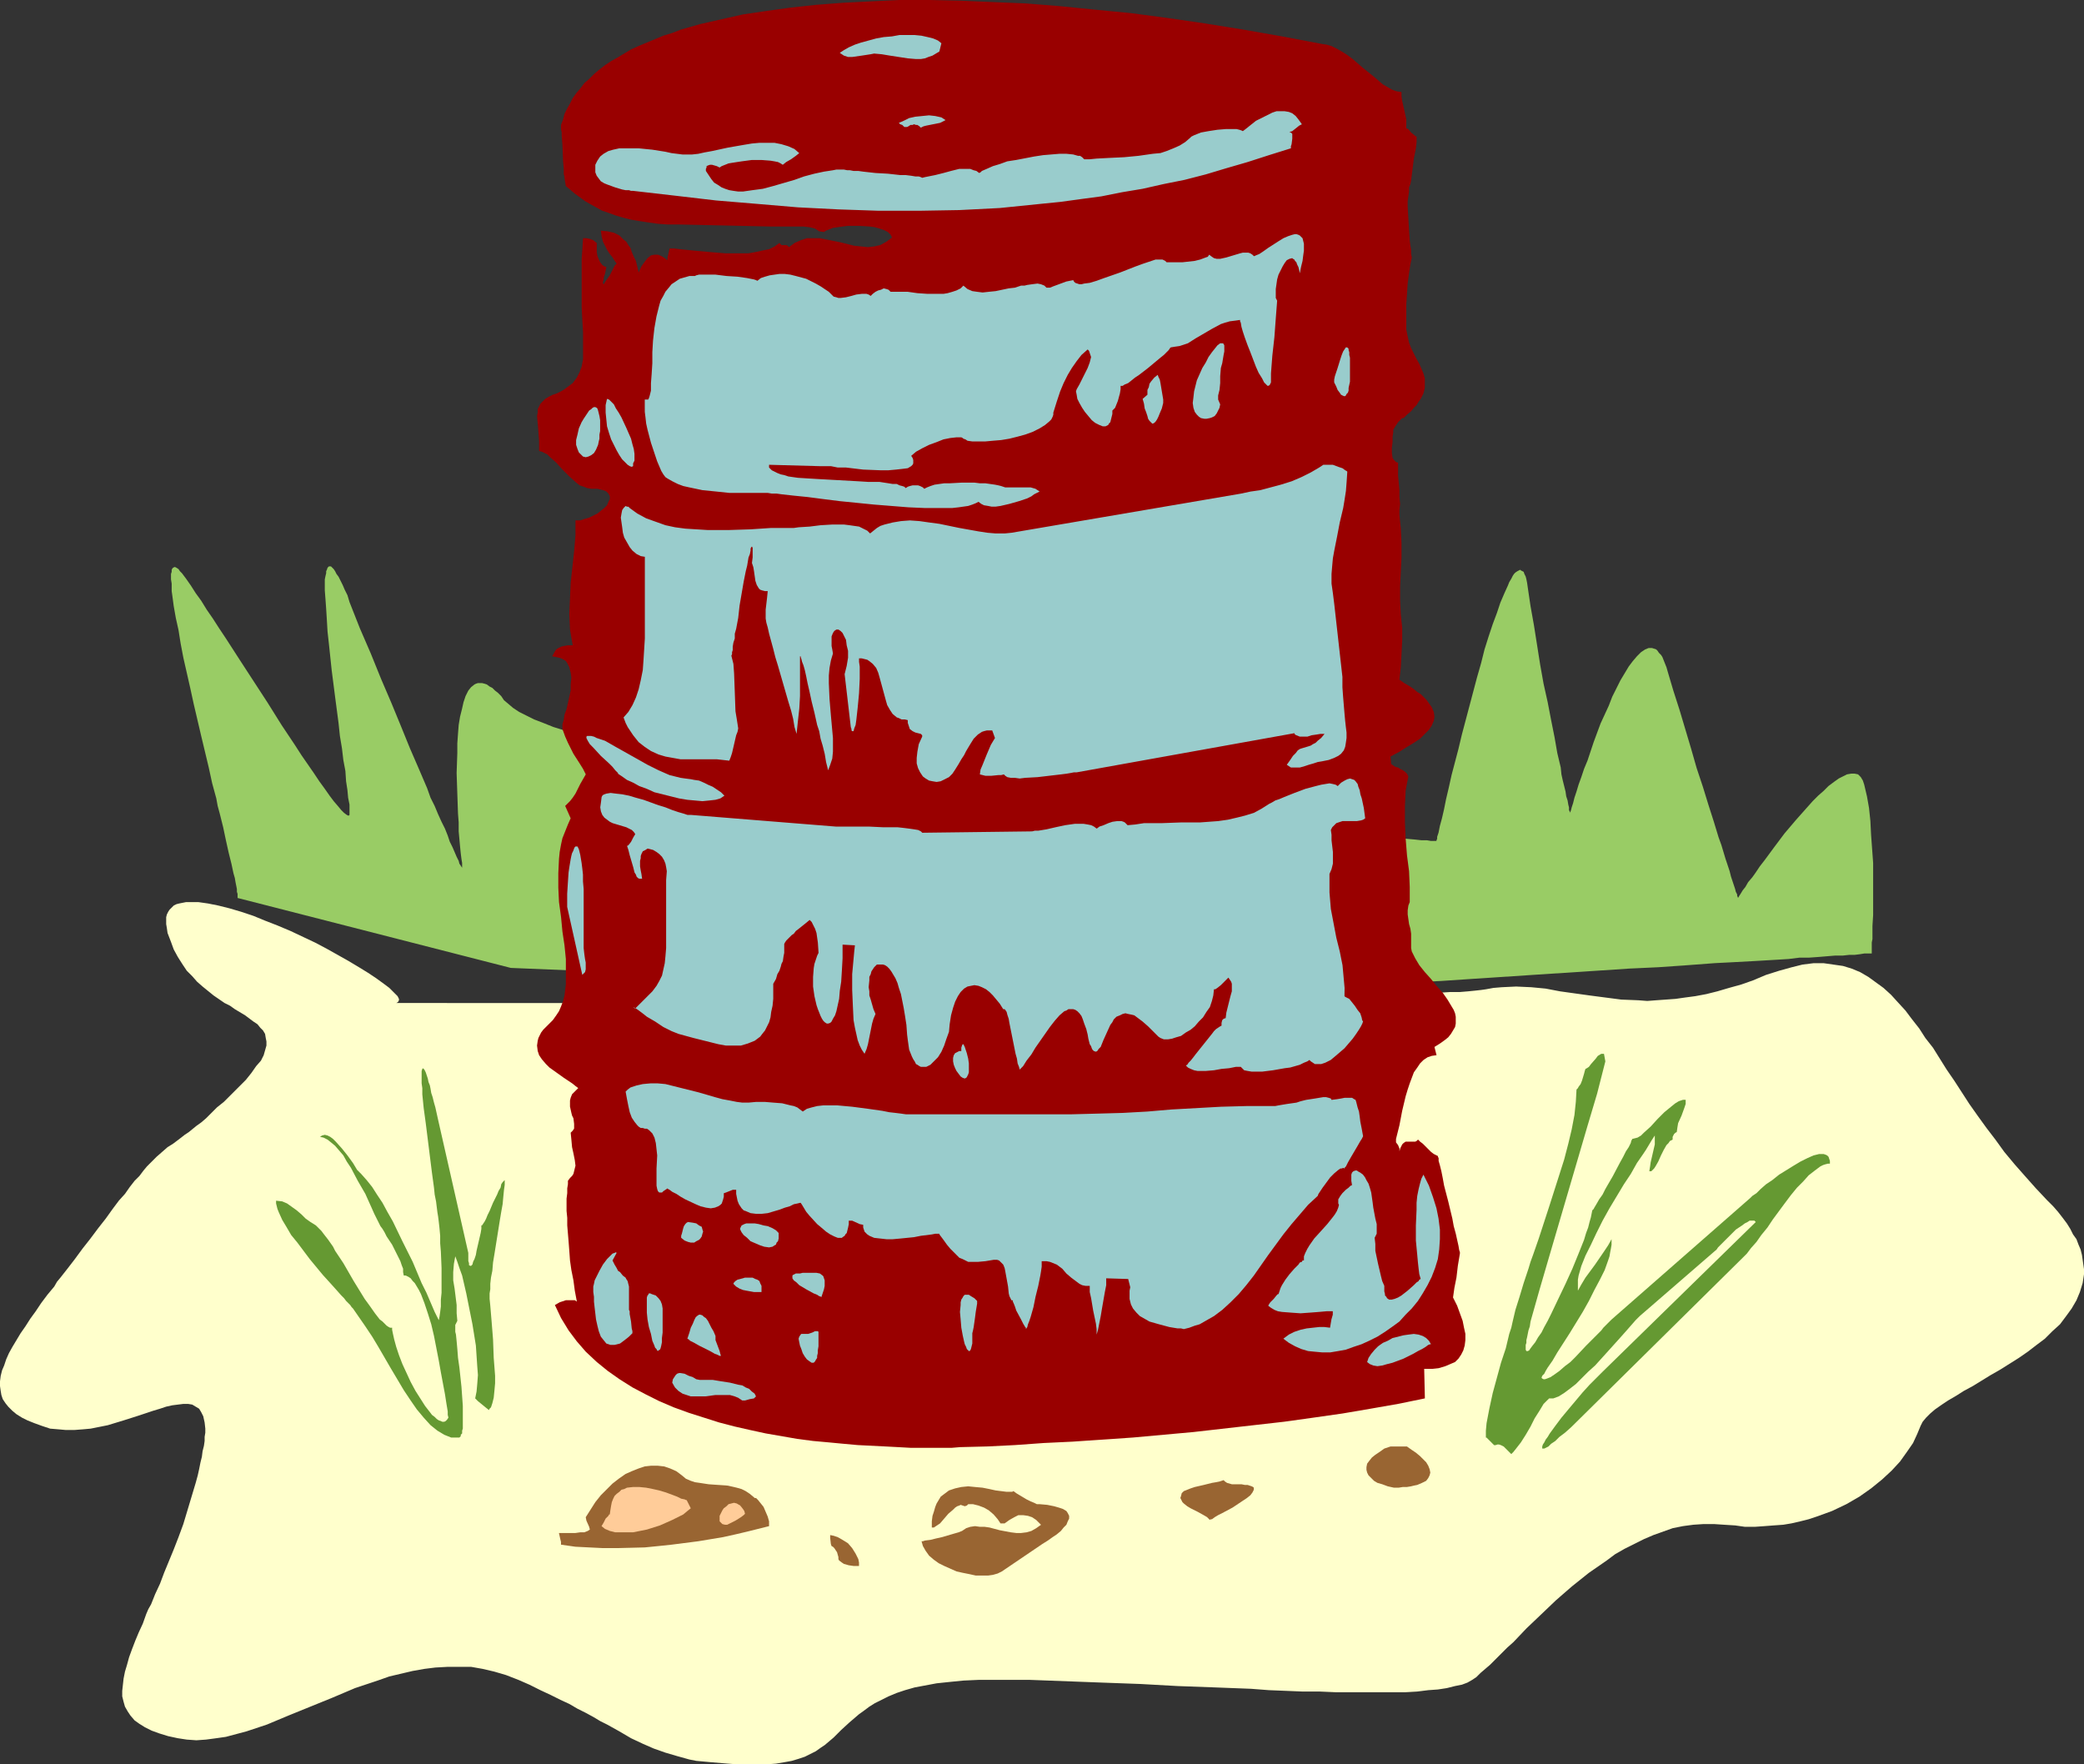 <?xml version="1.0" encoding="UTF-8" standalone="no"?>
<svg
   version="1.0"
   width="129.766mm"
   height="109.856mm"
   id="svg39"
   sodipodi:docname="Trash Can.wmf"
   xmlns:inkscape="http://www.inkscape.org/namespaces/inkscape"
   xmlns:sodipodi="http://sodipodi.sourceforge.net/DTD/sodipodi-0.dtd"
   xmlns="http://www.w3.org/2000/svg"
   xmlns:svg="http://www.w3.org/2000/svg">
  <rect width="100%" height="100%" fill="#333333" stroke="none"/>
  <sodipodi:namedview
     id="namedview39"
     pagecolor="#ffffff"
     bordercolor="#000000"
     borderopacity="0.25"
     inkscape:showpageshadow="2"
     inkscape:pageopacity="0.0"
     inkscape:pagecheckerboard="0"
     inkscape:deskcolor="#d1d1d1"
     inkscape:document-units="mm" />
  <defs
     id="defs1">
    <pattern
       id="WMFhbasepattern"
       patternUnits="userSpaceOnUse"
       width="6"
       height="6"
       x="0"
       y="0" />
  </defs>
  <path
     style="fill:#99cc65;fill-opacity:1;fill-rule:evenodd;stroke:none"
     d="m 55.914,211.318 v -0.485 -0.485 l -0.162,-0.485 v -0.646 l -0.162,-0.808 -0.162,-0.808 -0.162,-0.969 -0.323,-1.131 -0.485,-2.262 -0.646,-2.585 -0.646,-2.908 -0.646,-3.07 -0.808,-3.231 -0.485,-1.777 -0.323,-1.777 -0.97,-3.554 -0.808,-3.716 -1.778,-7.432 -1.778,-7.593 -0.808,-3.716 -0.808,-3.554 -0.808,-3.554 -0.646,-3.393 -0.485,-3.07 -0.646,-2.908 -0.485,-2.746 -0.323,-2.423 -0.162,-1.131 v -0.969 -0.808 l -0.162,-0.969 v -1.292 l 0.162,-0.485 v -0.485 l 0.162,-0.323 0.162,-0.162 0.323,-0.162 h 0.162 l 0.323,0.162 0.485,0.323 0.323,0.485 0.485,0.485 0.97,1.292 1.131,1.616 1.131,1.777 1.293,1.777 1.293,2.1 1.454,2.1 1.454,2.262 1.616,2.423 3.232,5.008 6.626,10.178 3.232,5.17 1.616,2.423 1.616,2.423 1.454,2.262 1.454,2.1 1.454,2.1 1.293,1.939 1.293,1.777 1.131,1.616 0.97,1.292 0.97,1.131 0.808,0.969 0.646,0.646 0.646,0.485 0.323,0.162 h 0.162 l 0.162,-0.162 v -0.162 -0.323 -0.323 -0.485 -0.485 -0.646 l -0.323,-1.616 -0.162,-1.777 -0.323,-2.1 -0.162,-2.423 -0.485,-2.585 -0.323,-2.747 -0.485,-2.908 -0.323,-3.07 -0.808,-6.139 -0.808,-6.301 -0.646,-6.139 -0.323,-2.908 -0.162,-2.746 -0.162,-2.585 -0.162,-2.262 -0.162,-2.1 v -2.585 l 0.162,-0.808 0.162,-0.646 v -0.485 l 0.162,-0.323 0.162,-0.485 0.162,-0.162 0.162,-0.162 h 0.323 0.162 l 0.323,0.323 0.323,0.323 0.323,0.485 0.323,0.646 0.485,0.646 0.485,0.969 0.485,0.969 0.485,1.131 0.646,1.292 0.485,1.616 2.424,6.139 2.586,5.978 2.424,5.978 2.424,5.655 2.262,5.493 2.101,5.17 2.101,4.847 1.939,4.524 0.808,2.262 0.97,1.939 0.808,1.939 0.808,1.777 0.808,1.616 0.646,1.616 0.485,1.454 0.646,1.292 0.485,1.131 0.485,1.131 0.485,0.969 0.162,0.646 0.323,0.485 0.323,0.485 v 0.323 0 -0.162 -0.485 -0.808 l -0.162,-0.969 -0.162,-1.292 -0.162,-1.616 -0.162,-1.777 -0.162,-1.777 v -2.1 l -0.162,-2.1 -0.162,-4.685 -0.162,-4.847 0.162,-4.685 v -2.262 l 0.162,-2.262 0.162,-2.1 0.323,-1.939 0.485,-1.939 0.323,-1.454 0.485,-1.454 0.646,-1.292 0.646,-0.808 0.808,-0.646 0.323,-0.162 0.485,-0.162 h 0.485 0.485 l 0.646,0.162 0.485,0.162 0.646,0.485 0.646,0.323 0.646,0.646 0.646,0.485 0.808,0.808 0.646,0.969 0.97,0.808 1.131,0.969 1.454,0.969 1.616,0.808 1.939,0.969 2.101,0.808 2.424,0.969 2.586,0.808 2.747,0.808 2.909,0.969 3.232,0.646 3.232,0.969 3.555,0.808 3.717,0.808 3.717,0.646 3.878,0.808 4.04,0.808 4.202,0.646 4.363,0.808 4.363,0.646 9.211,1.454 9.373,1.292 9.534,1.292 9.858,1.292 19.715,2.262 9.858,0.969 9.858,1.131 9.534,0.808 9.211,0.969 4.525,0.323 4.525,0.485 4.202,0.323 4.363,0.323 4.04,0.485 3.878,0.323 3.878,0.162 3.717,0.323 3.555,0.323 3.394,0.323 3.232,0.162 2.909,0.323 2.909,0.162 2.586,0.162 2.424,0.162 2.262,0.162 1.939,0.162 1.778,0.162 1.454,0.162 h 1.293 l 0.97,0.162 h 0.646 0.485 0.162 v 0 -0.162 l 0.162,-0.323 v -0.485 l 0.162,-0.485 0.162,-0.485 0.162,-0.808 0.162,-0.808 0.485,-1.777 0.485,-2.1 0.485,-2.423 0.646,-2.746 0.646,-2.908 0.808,-3.07 0.808,-3.07 0.808,-3.393 3.555,-13.409 0.97,-3.393 0.808,-3.231 0.97,-3.07 0.97,-2.908 0.97,-2.585 0.808,-2.423 0.97,-2.262 0.808,-1.777 0.323,-0.808 0.485,-0.808 0.323,-0.646 0.323,-0.485 0.323,-0.323 0.485,-0.323 0.323,-0.162 0.323,-0.162 0.162,0.162 0.323,0.162 0.323,0.162 0.162,0.485 0.323,0.646 0.162,0.646 0.162,0.808 0.162,1.131 0.646,4.362 0.808,4.524 1.454,9.209 0.808,4.524 0.97,4.362 0.808,4.201 0.808,4.039 0.646,3.716 0.808,3.393 0.162,1.616 0.323,1.454 0.323,1.292 0.323,1.292 0.162,1.131 0.323,0.969 0.162,0.969 0.162,0.646 v 0.646 l 0.162,0.323 0.162,0.323 v 0 -0.162 l 0.162,-0.485 0.162,-0.646 0.323,-0.969 0.323,-1.292 0.485,-1.454 0.485,-1.616 0.646,-1.777 0.646,-1.939 0.808,-1.939 1.454,-4.362 1.616,-4.362 1.939,-4.201 0.808,-2.1 0.97,-1.939 0.97,-1.939 0.97,-1.616 0.97,-1.616 0.97,-1.292 0.97,-1.131 0.97,-0.969 0.97,-0.646 0.808,-0.323 h 0.808 l 0.485,0.162 0.485,0.162 0.323,0.323 0.323,0.485 0.485,0.485 0.323,0.485 0.323,0.808 0.323,0.808 0.323,0.808 0.323,1.131 1.293,4.362 1.454,4.524 2.747,9.209 1.293,4.524 1.454,4.362 1.293,4.201 1.293,4.039 1.131,3.716 0.646,1.777 0.485,1.616 0.485,1.616 0.485,1.454 0.485,1.454 0.323,1.292 0.323,0.969 0.323,0.969 0.323,0.969 0.162,0.646 0.323,0.646 v 0.323 l 0.162,0.323 v 0.162 l 0.162,-0.162 0.162,-0.323 0.323,-0.485 0.485,-0.808 0.646,-0.808 0.646,-1.131 0.97,-1.131 0.808,-1.131 0.97,-1.454 1.131,-1.454 2.262,-3.07 2.424,-3.231 2.747,-3.231 2.586,-2.908 1.293,-1.454 1.293,-1.292 1.293,-1.131 1.131,-1.131 1.293,-0.969 1.131,-0.808 0.97,-0.485 0.97,-0.485 0.97,-0.162 h 0.808 l 0.808,0.162 0.646,0.646 0.485,0.808 0.323,0.969 0.646,2.746 0.485,2.746 0.323,3.07 0.162,3.231 0.485,6.624 v 3.231 6.301 2.746 l -0.162,2.585 v 2.1 0.969 l -0.162,0.808 v 0.808 1.131 0.323 0.323 h -0.162 -0.323 -0.646 -0.646 l -0.97,0.162 -1.293,0.162 h -1.293 l -1.454,0.162 h -1.778 l -1.939,0.162 -1.939,0.162 -2.262,0.162 h -2.262 l -2.586,0.323 -2.586,0.162 -2.747,0.162 -2.747,0.162 -5.979,0.323 -3.232,0.162 -6.464,0.485 -6.949,0.485 -6.949,0.323 -7.272,0.485 -14.867,0.969 -14.706,0.969 -7.272,0.485 -7.11,0.323 -6.787,0.485 -6.626,0.485 -3.07,0.162 -5.979,0.323 -2.909,0.162 -2.747,0.162 -2.586,0.323 h -2.424 l -2.424,0.162 -2.101,0.162 -2.101,0.162 -1.778,0.162 h -1.778 l -1.616,0.162 h -1.293 l -1.131,0.162 h -0.97 -0.808 l -0.485,0.162 h -0.485 l -161.761,-6.624 z"
     id="path1" />
  <path
     style="fill:#ffffcc;fill-opacity:1;fill-rule:evenodd;stroke:none"
     d="m 92.273,236.037 h 0.485 0.485 l 0.323,-0.162 0.162,-0.162 0.162,-0.323 v -0.323 l -0.162,-0.323 -0.162,-0.323 -0.808,-0.808 -0.485,-0.485 -0.646,-0.646 -1.293,-0.969 -1.778,-1.292 -1.939,-1.292 -2.101,-1.292 -2.424,-1.454 -2.586,-1.454 -2.586,-1.454 -2.747,-1.454 -5.818,-2.746 -3.07,-1.292 -2.909,-1.131 -2.747,-1.131 -2.909,-0.969 -2.747,-0.808 -2.586,-0.646 -2.424,-0.485 -2.262,-0.323 H 44.763 43.794 l -0.808,0.162 -0.808,0.162 -0.646,0.162 -0.646,0.323 -0.97,0.969 -0.323,0.485 -0.323,0.646 -0.162,0.646 v 0.808 0.808 l 0.162,0.969 0.162,1.131 0.808,2.1 0.646,1.777 0.97,1.777 1.131,1.777 0.97,1.454 1.293,1.292 1.131,1.292 1.293,1.131 2.586,2.1 2.586,1.777 1.293,0.646 1.131,0.808 2.424,1.454 1.939,1.454 0.97,0.646 0.646,0.808 0.646,0.646 0.485,0.808 0.162,0.969 0.162,0.808 v 0.969 l -0.323,1.131 -0.323,1.131 -0.646,1.292 -1.131,1.292 -1.131,1.616 -1.293,1.616 -1.778,1.777 -1.778,1.777 -1.616,1.616 -1.616,1.292 -1.293,1.292 -1.293,1.292 -1.131,0.969 -1.131,0.808 -1.778,1.454 -0.97,0.646 -1.454,1.131 -1.293,0.969 -1.293,0.808 -1.293,1.131 -1.293,1.131 -0.646,0.646 -0.808,0.808 -0.808,0.808 -0.808,0.969 -0.97,1.292 -1.131,1.131 -1.131,1.454 -1.131,1.616 -1.454,1.616 -1.454,1.939 -1.616,2.262 -1.778,2.262 -1.939,2.585 -1.778,2.262 -1.778,2.423 -1.616,2.1 -1.778,2.262 -0.808,0.969 -0.646,1.131 -1.616,1.939 -1.454,1.939 -1.293,1.939 -1.293,1.777 -1.131,1.777 -1.131,1.616 -0.97,1.616 -0.97,1.616 -0.808,1.454 -0.646,1.454 -0.485,1.454 -0.485,1.131 -0.323,1.292 L 0,325.055 v 1.131 l 0.162,1.131 0.162,0.969 0.323,0.969 0.646,0.969 0.646,0.808 0.97,0.969 0.97,0.808 1.293,0.808 1.293,0.646 1.616,0.646 1.778,0.646 1.939,0.646 1.939,0.162 1.778,0.162 h 1.939 l 2.101,-0.162 1.778,-0.162 4.04,-0.808 3.717,-1.131 3.555,-1.131 3.394,-1.131 1.616,-0.485 1.454,-0.485 1.454,-0.323 1.293,-0.162 1.293,-0.162 h 1.131 l 0.97,0.162 0.808,0.485 0.808,0.485 0.485,0.808 0.485,0.969 0.323,1.454 0.162,1.454 v 0.969 l -0.162,0.969 v 0.969 l -0.162,1.131 -0.323,1.292 -0.162,1.292 -0.323,1.292 -0.323,1.616 -0.323,1.454 -0.485,1.777 -0.97,3.231 -0.97,3.231 -0.97,3.231 -1.131,3.07 -1.131,2.908 -1.131,2.746 -1.131,2.746 -0.97,2.585 -1.131,2.423 -0.97,2.423 -0.646,1.131 -0.485,1.131 -0.808,2.262 -0.97,2.1 -0.808,1.939 -0.808,2.1 -0.646,1.777 -0.485,1.777 -0.485,1.616 -0.323,1.616 -0.162,1.454 -0.162,1.454 v 1.292 l 0.323,1.292 0.323,1.131 0.646,1.131 0.646,0.969 0.97,1.131 1.131,0.808 1.293,0.808 1.616,0.808 1.778,0.646 2.101,0.646 2.262,0.485 2.101,0.323 2.262,0.162 2.262,-0.162 2.424,-0.323 2.262,-0.323 2.424,-0.646 2.424,-0.646 2.424,-0.808 2.424,-0.808 5.01,-2.1 5.171,-2.1 5.171,-2.1 5.333,-2.262 5.333,-1.777 2.747,-0.969 2.747,-0.646 2.747,-0.646 2.747,-0.485 2.586,-0.323 2.909,-0.162 h 2.747 2.747 l 2.747,0.485 2.747,0.646 2.747,0.808 2.909,1.131 2.586,1.131 2.586,1.292 2.424,1.131 2.262,1.131 2.101,0.969 1.939,1.131 1.939,0.969 1.778,0.969 1.616,0.969 1.616,0.808 1.454,0.808 1.454,0.808 2.747,1.616 2.747,1.292 2.586,1.131 2.747,0.969 2.747,0.808 2.909,0.808 1.616,0.323 1.778,0.162 1.778,0.162 1.939,0.162 1.939,0.162 2.101,0.162 h 2.262 2.424 2.424 l 2.101,-0.162 1.939,-0.323 1.778,-0.323 1.616,-0.485 1.454,-0.485 1.293,-0.646 1.293,-0.646 1.131,-0.808 0.97,-0.646 2.101,-1.777 1.778,-1.777 1.939,-1.777 2.262,-1.939 1.131,-0.808 1.293,-0.969 1.293,-0.808 1.616,-0.808 1.616,-0.808 1.939,-0.808 1.939,-0.646 2.262,-0.646 2.586,-0.485 2.586,-0.485 3.07,-0.323 3.232,-0.323 3.555,-0.162 h 1.939 1.939 4.04 4.202 l 8.565,0.323 8.565,0.323 8.888,0.323 8.726,0.485 8.888,0.323 8.403,0.323 4.202,0.323 4.04,0.162 3.878,0.162 h 4.04 l 3.717,0.162 h 3.555 6.787 3.07 3.07 l 2.747,-0.162 2.586,-0.323 2.262,-0.162 2.101,-0.323 1.939,-0.485 1.616,-0.323 1.293,-0.485 1.131,-0.646 0.97,-0.646 0.97,-0.969 1.131,-0.969 1.131,-0.969 1.293,-1.292 1.293,-1.292 1.454,-1.454 1.454,-1.292 3.07,-3.231 3.394,-3.231 3.555,-3.393 3.717,-3.231 4.04,-3.231 4.202,-2.908 1.939,-1.454 2.262,-1.292 2.262,-1.131 2.262,-1.131 2.262,-0.969 2.262,-0.808 2.262,-0.808 2.424,-0.485 2.424,-0.323 2.424,-0.162 h 2.424 l 2.424,0.162 2.586,0.162 2.262,0.323 h 2.424 l 2.262,-0.162 2.101,-0.162 2.262,-0.162 1.939,-0.323 2.101,-0.485 1.939,-0.485 1.939,-0.646 1.778,-0.646 1.778,-0.646 3.394,-1.616 3.07,-1.777 2.747,-1.939 2.586,-2.1 2.262,-2.1 1.939,-2.1 1.616,-2.262 1.454,-2.1 0.97,-2.1 0.808,-1.939 0.485,-0.969 0.808,-0.969 0.97,-0.969 1.131,-0.969 1.616,-1.131 1.454,-0.969 1.939,-1.131 1.778,-1.131 2.101,-1.131 2.101,-1.292 2.101,-1.292 2.262,-1.292 4.363,-2.746 2.101,-1.454 2.101,-1.616 1.939,-1.454 1.778,-1.777 1.778,-1.616 1.454,-1.939 1.293,-1.777 1.131,-1.939 0.808,-1.939 0.646,-2.1 0.323,-2.1 v -1.131 l -0.162,-1.131 -0.162,-1.131 -0.162,-1.131 -0.323,-1.292 -0.485,-1.131 -0.485,-1.292 -0.808,-1.131 -0.646,-1.292 -0.808,-1.292 -0.97,-1.292 -1.131,-1.454 -1.131,-1.292 -1.454,-1.454 -2.586,-2.746 -2.586,-2.908 -2.424,-2.746 -2.424,-2.908 -2.101,-2.908 -2.101,-2.746 -2.101,-2.908 -1.939,-2.746 -3.555,-5.493 -1.778,-2.585 -1.616,-2.585 -1.616,-2.585 -1.778,-2.262 -1.454,-2.262 -1.778,-2.262 -1.454,-1.939 -1.778,-1.939 -1.616,-1.777 -1.778,-1.616 -1.778,-1.292 -1.778,-1.292 -1.939,-1.131 -1.939,-0.808 -2.101,-0.646 -2.262,-0.323 -2.262,-0.323 h -2.424 l -2.586,0.323 -2.586,0.646 -2.909,0.808 -3.07,0.969 -3.07,1.292 -2.747,0.969 -2.909,0.808 -2.747,0.808 -2.586,0.646 -2.586,0.485 -2.424,0.323 -2.262,0.323 -2.262,0.162 -2.262,0.162 -2.101,0.162 -2.101,-0.162 -4.04,-0.162 -3.717,-0.485 -3.717,-0.485 -6.949,-0.969 -3.394,-0.646 -3.394,-0.323 -3.555,-0.162 -3.394,0.162 -1.939,0.162 -1.778,0.323 -1.131,0.162 -1.454,0.162 -1.616,0.162 -1.939,0.162 h -2.262 l -2.586,0.162 -2.909,0.162 -3.07,0.162 h -3.232 l -3.555,0.162 -3.717,0.162 h -3.878 l -4.202,0.162 h -4.363 l -4.363,0.162 -4.848,0.162 h -4.686 l -5.01,0.162 h -5.171 l -5.171,0.162 h -5.333 l -5.333,0.162 h -11.15 l -11.474,0.162 -11.635,0.162 -23.27,0.162 h -11.635 -11.474 l -11.312,0.162 h -5.494 -10.666 l -5.171,0.162 h -10.181 -4.686 -21.493 -3.717 z"
     id="path2" />
  <path
     style="fill:#990000;fill-opacity:1;fill-rule:evenodd;stroke:none"
     d="M 311.08,10.34 301.707,8.563 292.496,6.947 283.446,5.493 274.558,4.201 265.993,3.07 257.59,2.262 249.51,1.454 241.43,0.808 233.673,0.485 226.078,0.162 218.806,0 h -7.11 l -6.787,0.323 -6.464,0.323 -6.302,0.485 -5.979,0.646 -5.818,0.808 -5.494,0.808 -5.01,1.131 -5.01,1.131 -4.525,1.292 -2.101,0.808 -2.101,0.646 -1.939,0.808 -1.939,0.808 -1.939,0.808 -1.778,0.808 -3.232,1.939 -1.454,0.808 -1.454,0.969 -1.454,1.131 -1.131,0.969 -1.131,1.131 -1.131,0.969 -0.97,1.292 -0.97,1.131 -0.808,1.131 -0.646,1.292 -0.646,1.131 -0.646,1.292 -0.323,1.292 -0.485,1.292 v 0.969 l 0.162,0.808 v 0.808 l 0.162,1.939 0.162,4.039 0.162,1.777 v 0.808 0.485 l 0.162,0.485 v 0.323 l 0.323,1.939 2.101,1.777 2.424,1.777 1.131,0.646 1.454,0.808 1.454,0.808 1.454,0.485 1.778,0.646 1.616,0.485 1.939,0.485 1.939,0.323 2.101,0.323 2.262,0.323 2.262,0.162 h 2.586 l 21.816,0.485 h 1.293 1.454 3.07 1.778 l 1.454,0.162 1.293,0.323 0.485,0.323 0.485,0.323 1.131,0.162 0.485,-0.323 0.808,-0.323 0.808,-0.323 1.131,-0.162 1.131,-0.162 1.293,-0.162 h 2.586 l 2.586,0.162 1.131,0.162 1.131,0.323 0.97,0.323 0.97,0.485 0.646,0.646 0.323,0.646 -0.646,0.485 -0.646,0.485 -1.454,0.808 -1.454,0.323 -1.454,0.162 -1.616,-0.162 -1.616,-0.162 -3.232,-0.808 -3.232,-0.646 -1.616,-0.323 h -1.616 -1.454 l -1.454,0.485 -1.454,0.646 -0.646,0.485 -0.646,0.485 -0.323,-0.323 -0.323,-0.162 h -0.485 -0.646 l -0.162,-0.162 -0.323,-0.323 -1.131,0.808 -1.293,0.646 -1.616,0.323 -1.454,0.323 -1.778,0.323 h -1.778 -3.717 l -3.878,-0.323 -3.555,-0.323 -1.616,-0.162 -1.616,-0.162 -1.293,-0.162 h -1.131 l -0.323,1.454 -0.162,0.646 v 0.646 l -0.646,-0.485 -0.485,-0.323 -0.646,-0.323 -0.485,-0.162 h -0.323 -0.485 l -0.808,0.162 -0.808,0.646 -0.646,0.808 -0.808,1.131 -0.646,1.454 -0.323,-1.454 -0.323,-1.292 -0.485,-0.969 -0.485,-1.131 -0.323,-0.969 -0.485,-0.646 -0.485,-0.808 -0.646,-0.485 -0.485,-0.485 -0.485,-0.485 -1.293,-0.646 -1.454,-0.323 -1.616,-0.162 0.162,1.292 0.323,1.292 0.485,0.969 0.485,0.969 0.646,0.969 0.646,0.808 0.485,0.808 0.485,0.646 -0.162,0.162 -0.323,0.323 -0.162,0.323 -0.323,0.646 -0.646,1.292 -0.808,1.131 -0.323,0.485 -0.162,0.323 -0.162,0.162 -0.162,-0.162 v -0.485 l 0.162,-0.323 v -0.323 l 0.162,-0.646 0.162,-0.485 0.162,-0.808 0.162,-0.808 -0.485,-0.162 -0.485,-0.323 -0.485,-0.646 -0.323,-0.646 -0.323,-0.808 -0.162,-0.969 v -1.131 -0.969 l -0.808,-0.646 -0.808,-0.323 -0.808,-0.162 h -0.808 l -0.162,2.585 -0.162,2.262 v 2.1 2.1 3.877 1.777 1.616 l 0.162,3.07 0.162,2.746 v 2.423 2.1 1.777 l -0.323,1.777 -0.485,1.292 -0.646,1.292 -0.97,1.292 -1.293,0.969 -0.646,0.485 -0.808,0.485 -0.97,0.485 -0.97,0.323 -0.97,0.485 -0.808,0.485 -0.646,0.646 -0.485,0.485 -0.323,0.646 -0.323,0.646 v 0.808 l -0.162,0.808 0.162,1.777 0.162,1.939 0.162,2.262 v 2.262 l 0.646,0.162 0.646,0.323 0.646,0.323 0.646,0.646 1.454,1.292 1.454,1.616 1.616,1.616 1.616,1.454 0.808,0.646 0.97,0.323 0.808,0.323 0.97,0.162 h 0.808 0.646 l 0.646,0.162 0.646,0.162 0.485,0.162 0.323,0.162 0.485,0.485 0.323,0.646 v 0.646 l -0.323,0.646 -0.323,0.808 -0.646,0.646 -0.808,0.646 -0.808,0.646 -0.97,0.485 -0.97,0.485 -1.131,0.323 -0.97,0.323 h -1.131 v 3.554 l -0.323,3.716 -0.808,7.432 -0.162,3.716 -0.162,3.554 0.162,3.716 0.323,1.939 0.323,1.777 h -1.131 l -0.97,0.162 -0.646,0.162 -0.646,0.323 -0.485,0.323 -0.323,0.485 -0.646,1.131 0.808,0.162 0.808,0.162 0.485,0.162 0.646,0.323 0.485,0.323 0.323,0.485 0.485,0.969 0.323,1.292 0.162,1.131 -0.162,1.616 v 1.454 l -0.646,2.908 -0.323,1.454 -0.485,1.292 -0.162,1.131 -0.323,1.131 v 0.646 0.323 0.162 l 0.646,1.777 0.646,1.454 0.646,1.292 0.646,1.292 1.454,2.262 0.808,1.292 0.646,1.292 -1.293,2.262 -1.131,2.262 -0.646,0.969 -0.646,0.808 -0.646,0.646 -0.485,0.485 1.293,2.908 -0.646,1.454 -0.646,1.616 -0.646,1.616 -0.323,1.454 -0.323,1.777 -0.162,1.616 -0.162,3.393 v 3.393 l 0.162,3.393 0.485,3.554 0.323,3.393 0.485,3.231 0.323,3.231 v 3.07 2.908 l -0.162,1.292 -0.162,1.292 -0.323,1.292 -0.485,1.292 -0.485,1.131 -0.646,0.969 -0.808,1.131 -0.808,0.808 -0.808,0.808 -0.646,0.646 -0.485,0.646 -0.323,0.646 -0.323,0.646 -0.162,0.646 -0.162,1.131 0.162,1.292 0.323,0.969 0.646,0.969 0.97,1.131 0.808,0.808 1.131,0.808 2.262,1.616 0.97,0.646 0.97,0.646 0.808,0.646 0.646,0.485 -0.808,0.808 -0.646,0.646 -0.323,0.808 -0.162,0.646 v 0.808 0.646 l 0.323,1.454 0.162,0.646 0.323,0.646 0.162,1.292 v 0.646 0.485 l -0.323,0.485 -0.485,0.485 0.162,1.616 0.162,1.777 0.323,1.454 0.323,1.616 0.162,1.292 -0.323,1.292 -0.162,0.646 -0.323,0.485 -0.485,0.485 -0.485,0.646 v 0.808 l -0.162,0.969 v 1.131 l -0.162,1.292 v 2.908 l 0.162,1.616 v 1.777 l 0.162,1.939 0.162,1.939 0.162,2.1 0.162,2.262 0.323,2.262 0.485,2.423 0.323,2.423 0.485,2.585 -0.485,-0.323 h -0.646 -0.808 -0.646 l -1.454,0.485 -1.131,0.646 1.454,3.07 1.778,2.908 1.939,2.585 2.101,2.423 2.586,2.423 2.586,2.1 2.747,1.939 3.07,1.939 3.07,1.616 3.232,1.616 3.394,1.454 3.555,1.292 3.555,1.131 3.555,1.131 3.717,0.969 3.555,0.808 3.717,0.808 3.717,0.646 3.717,0.646 3.717,0.485 3.555,0.323 3.394,0.323 3.555,0.323 3.232,0.162 3.232,0.162 3.07,0.162 2.909,0.162 h 2.747 2.586 2.262 2.101 l 1.939,-0.162 6.464,-0.162 6.464,-0.323 6.787,-0.485 6.787,-0.323 7.11,-0.485 7.11,-0.485 14.221,-1.292 14.221,-1.616 7.11,-0.808 6.949,-0.969 6.787,-0.969 6.626,-1.131 6.464,-1.131 6.302,-1.292 -0.162,-6.947 h 1.939 l 1.454,-0.162 1.616,-0.485 1.131,-0.485 1.131,-0.485 0.808,-0.808 0.646,-0.969 0.485,-0.969 0.323,-1.131 0.162,-1.292 v -1.454 l -0.323,-1.454 -0.323,-1.616 -0.646,-1.777 -0.646,-1.777 -0.97,-1.939 0.323,-2.262 0.485,-2.423 0.323,-2.746 0.485,-2.908 v -0.323 l -0.162,-0.485 -0.162,-0.969 -0.323,-1.454 -0.323,-1.454 -0.485,-1.777 -0.323,-1.777 -0.97,-4.039 -0.97,-3.716 -0.323,-1.777 -0.323,-1.616 -0.323,-1.292 -0.323,-1.131 v -0.485 -0.162 l -0.162,-0.323 v -0.162 l -0.323,-0.162 -0.646,-0.323 -0.646,-0.485 -0.646,-0.646 -1.293,-1.292 -0.646,-0.485 -0.485,-0.485 -0.323,0.323 -0.323,0.162 h -0.485 -0.646 -0.485 -0.646 l -0.485,0.323 -0.323,0.323 -0.162,0.323 -0.323,0.646 -0.162,0.646 V 270.287 l -0.323,-0.808 -0.485,-0.646 v -0.808 l 0.808,-3.231 0.646,-3.393 0.808,-3.393 0.485,-1.616 0.485,-1.454 0.485,-1.292 0.485,-1.292 0.808,-1.131 0.646,-0.969 0.808,-0.808 0.97,-0.646 0.97,-0.323 1.131,-0.162 -0.485,-1.939 1.293,-0.808 1.131,-0.808 0.808,-0.646 0.646,-0.808 0.485,-0.808 0.485,-0.808 0.162,-0.808 v -0.808 -0.808 l -0.162,-0.808 -0.323,-0.808 -0.485,-0.808 -0.97,-1.616 -1.131,-1.616 -1.454,-1.616 -1.293,-1.616 -1.454,-1.616 -1.293,-1.616 -0.97,-1.616 -0.808,-1.616 -0.162,-0.808 v -0.808 -0.808 -0.808 -0.969 l -0.162,-1.131 -0.323,-1.131 -0.162,-1.131 -0.162,-1.131 v -0.969 l 0.162,-1.131 0.323,-0.808 v -3.554 l -0.162,-3.716 -0.485,-3.716 -0.323,-4.039 -0.162,-3.716 v -3.877 l 0.162,-3.554 0.323,-1.777 0.323,-1.616 -0.323,-0.646 -0.485,-0.485 -0.485,-0.323 -0.646,-0.323 -0.485,-0.323 -0.646,-0.162 -0.97,-0.646 -0.162,-1.777 2.101,-1.131 1.778,-1.131 1.616,-0.969 1.454,-0.969 1.131,-1.131 0.97,-0.969 0.646,-0.969 0.485,-1.131 0.162,-0.969 -0.162,-1.131 -0.485,-1.131 -0.808,-1.131 -0.485,-0.646 -0.646,-0.646 -0.646,-0.646 -0.808,-0.485 -0.97,-0.808 -0.97,-0.646 -1.131,-0.646 -1.131,-0.808 0.162,-1.454 0.162,-1.454 0.162,-3.07 0.162,-3.231 v -3.07 l -0.162,-1.454 -0.162,-1.616 -0.162,-3.231 v -3.393 l 0.162,-3.393 0.162,-3.393 v -3.393 l -0.162,-3.393 -0.323,-3.231 v -1.131 l 0.162,-1.454 -0.162,-1.616 v -1.616 l -0.162,-1.777 -0.162,-1.616 v -1.616 -1.454 l -0.485,-0.162 -0.323,-0.323 -0.162,-0.162 -0.323,-0.485 -0.162,-1.131 V 105.336 l 0.162,-1.292 v -1.292 l 0.162,-0.969 v -0.646 l 0.485,-0.808 0.646,-0.969 0.646,-0.646 0.323,-0.323 h 0.323 l 0.808,-0.808 0.97,-0.808 0.646,-0.808 0.646,-0.646 0.485,-0.808 0.485,-0.646 0.646,-1.292 0.323,-1.292 V 90.15 89.019 l -0.323,-1.131 -0.485,-1.131 -0.485,-1.131 -0.646,-1.131 -0.646,-1.292 -0.646,-1.292 -0.485,-1.292 -0.323,-1.454 -0.323,-1.616 v -1.616 -2.1 -2.262 l 0.162,-2.423 0.162,-2.423 0.323,-2.423 0.323,-2.1 0.162,-0.808 0.162,-0.808 -0.162,-0.808 v -0.969 l -0.162,-0.969 -0.162,-1.292 -0.162,-2.423 -0.162,-2.746 -0.162,-2.746 v -1.292 l 0.162,-1.131 0.162,-1.131 v -0.969 l 0.323,-0.808 0.162,-0.808 0.162,-1.292 0.162,-1.292 0.323,-2.585 0.485,-2.423 0.162,-1.454 v -1.292 l -0.323,-0.162 -0.162,-0.162 -0.808,-0.646 -0.646,-0.808 -0.323,-0.162 h -0.162 V 29.08 28.111 l -0.485,-2.262 -0.485,-2.1 -0.162,-1.131 v -0.969 l -1.131,-0.162 -0.97,-0.323 -1.131,-0.646 -1.131,-0.646 -1.131,-0.969 -1.131,-0.969 -2.424,-1.939 -2.424,-2.1 -1.293,-0.969 -1.293,-0.808 -1.131,-0.646 -1.293,-0.646 -1.131,-0.323 z"
     id="path3" />
  <path
     style="fill:#99cccc;fill-opacity:1;fill-rule:evenodd;stroke:none"
     d="m 166.125,40.228 0.646,0.969 0.646,0.969 0.646,0.808 0.808,0.485 0.97,0.646 0.808,0.323 0.97,0.323 0.97,0.162 1.131,0.162 h 1.131 l 2.262,-0.323 2.424,-0.323 2.424,-0.646 5.01,-1.454 2.262,-0.808 2.424,-0.646 2.262,-0.485 2.101,-0.323 0.808,-0.162 h 0.97 0.808 l 0.808,0.162 h 0.646 l 0.808,0.162 h 1.131 l 1.131,0.162 1.454,0.162 1.454,0.162 2.909,0.162 2.909,0.323 h 1.293 l 1.293,0.162 0.97,0.162 h 0.808 l 0.485,0.162 0.323,0.162 0.646,-0.162 0.808,-0.162 1.616,-0.323 1.939,-0.485 1.778,-0.485 1.939,-0.485 h 0.97 0.808 0.808 l 0.808,0.323 0.646,0.162 0.646,0.485 0.323,-0.162 0.323,-0.323 1.131,-0.485 1.454,-0.646 1.616,-0.485 1.778,-0.646 2.101,-0.323 4.202,-0.808 2.101,-0.323 1.939,-0.162 1.939,-0.162 h 1.616 l 1.616,0.162 1.131,0.323 h 0.485 l 0.485,0.323 0.323,0.323 0.162,0.162 h 1.293 l 1.616,-0.162 3.07,-0.162 3.394,-0.162 3.394,-0.323 3.394,-0.485 1.778,-0.162 1.454,-0.485 1.616,-0.646 1.454,-0.646 1.293,-0.808 1.131,-0.969 0.323,-0.323 0.646,-0.323 0.808,-0.323 0.808,-0.323 1.778,-0.323 2.101,-0.323 1.939,-0.162 h 2.586 l 0.646,0.162 0.485,0.162 0.323,0.162 0.646,-0.485 0.808,-0.646 1.616,-1.292 1.939,-0.969 0.97,-0.485 0.97,-0.485 0.97,-0.323 h 0.97 0.97 l 0.97,0.162 0.808,0.323 0.808,0.646 0.646,0.808 0.808,1.131 -0.323,0.162 -0.323,0.162 -0.808,0.646 -0.808,0.646 -0.485,0.162 -0.162,0.162 h 0.323 l 0.323,0.323 v 0.485 0.646 l -0.162,1.292 -0.162,0.485 v 0.485 l -5.171,1.616 -5.01,1.616 -5.01,1.454 -4.848,1.454 -5.01,1.292 -4.848,0.969 -5.01,1.131 -4.848,0.808 -4.848,0.969 -4.848,0.646 -4.686,0.646 -4.848,0.485 -9.534,0.969 -9.534,0.485 -9.534,0.162 h -9.373 l -9.534,-0.323 -9.534,-0.485 -9.534,-0.808 -9.696,-0.808 -9.696,-1.131 -9.858,-1.131 h -0.485 l -0.485,-0.162 h -0.808 l -0.808,-0.162 -1.616,-0.485 -1.778,-0.646 -0.808,-0.323 -0.808,-0.485 -0.485,-0.646 -0.485,-0.646 -0.323,-0.808 v -0.808 -0.969 l 0.485,-0.969 0.646,-0.969 0.808,-0.646 1.131,-0.646 1.131,-0.323 1.454,-0.323 h 1.454 1.454 1.616 l 3.232,0.323 3.07,0.485 1.454,0.323 1.293,0.162 1.293,0.162 h 0.97 1.293 l 1.454,-0.162 1.454,-0.323 1.778,-0.323 3.717,-0.808 3.717,-0.646 1.939,-0.323 1.778,-0.162 h 1.939 1.616 l 1.616,0.323 1.616,0.485 1.454,0.646 1.131,0.969 -0.808,0.646 -1.131,0.808 -1.131,0.646 -0.808,0.646 -0.485,-0.323 -0.646,-0.323 -0.808,-0.162 -0.97,-0.162 -2.101,-0.162 h -2.262 l -2.424,0.323 -2.101,0.323 -0.97,0.162 -0.808,0.323 -0.808,0.323 -0.485,0.323 -0.323,-0.162 -0.323,-0.162 -1.131,-0.323 h -0.485 l -0.485,0.162 -0.323,0.162 v 0.323 l -0.162,0.323 z"
     id="path4" />
  <path
     style="fill:#99cccc;fill-opacity:1;fill-rule:evenodd;stroke:none"
     d="m 213.473,29.888 h -0.646 l -0.485,-0.485 -0.485,-0.162 -0.323,-0.323 1.131,-0.485 1.293,-0.646 1.454,-0.323 1.616,-0.162 1.616,-0.162 1.454,0.162 1.454,0.323 0.485,0.323 0.485,0.323 -0.646,0.323 -0.646,0.323 -1.616,0.323 -1.616,0.323 -0.646,0.162 -0.646,0.323 -0.323,-0.323 -0.485,-0.323 h -0.323 l -0.485,-0.162 -0.323,0.162 h -0.485 l -0.485,0.323 z"
     id="path5" />
  <path
     style="fill:#99cccc;fill-opacity:1;fill-rule:evenodd;stroke:none"
     d="m 221.069,12.117 -0.808,0.485 -0.808,0.485 -0.97,0.323 -0.808,0.323 -0.97,0.162 h -1.131 l -1.939,-0.162 -4.202,-0.646 -1.939,-0.323 -1.778,-0.162 -0.808,0.162 -2.101,0.323 -1.131,0.162 -1.131,0.162 h -0.97 l -0.97,-0.323 -0.97,-0.646 0.97,-0.646 1.131,-0.646 1.454,-0.646 1.454,-0.485 1.778,-0.485 1.778,-0.485 1.778,-0.323 1.939,-0.162 1.778,-0.323 h 1.778 1.778 l 1.616,0.162 1.454,0.323 1.293,0.323 1.131,0.485 0.808,0.646 z"
     id="path6" />
  <path
     style="fill:#99cccc;fill-opacity:1;fill-rule:evenodd;stroke:none"
     d="m 247.894,97.097 v 0.485 l -0.162,0.485 -0.323,0.646 -0.485,0.485 -0.97,0.808 -1.293,0.808 -1.616,0.808 -1.778,0.646 -1.778,0.485 -1.939,0.485 -1.939,0.323 -1.939,0.162 -1.778,0.162 h -1.616 -1.454 l -1.131,-0.162 -0.485,-0.323 -0.485,-0.162 -0.162,-0.162 -0.323,-0.162 h -1.131 l -1.454,0.162 -1.616,0.323 -1.616,0.646 -1.778,0.646 -1.616,0.808 -1.454,0.808 -1.131,0.969 0.323,0.485 0.162,0.485 v 0.485 0.323 l -0.162,0.323 -0.323,0.323 -0.808,0.485 -1.293,0.162 -1.454,0.162 -1.778,0.162 h -1.939 l -4.04,-0.162 -4.04,-0.485 h -1.939 l -1.616,-0.323 h -1.454 -1.293 l -11.797,-0.323 v 0.646 l 0.323,0.323 0.323,0.323 0.646,0.323 0.646,0.323 0.808,0.323 0.808,0.162 0.97,0.323 2.262,0.323 2.586,0.162 2.747,0.162 2.909,0.162 5.818,0.323 2.586,0.162 h 2.586 l 2.101,0.323 0.97,0.162 h 0.97 l 0.646,0.323 0.646,0.162 0.485,0.162 0.323,0.323 0.485,-0.323 0.485,-0.162 0.646,-0.162 h 0.646 0.646 l 0.485,0.162 0.646,0.323 0.323,0.323 0.646,-0.323 0.808,-0.323 0.97,-0.323 1.131,-0.162 1.131,-0.162 h 1.293 l 2.909,-0.162 h 2.909 l 1.293,0.162 h 1.293 l 1.131,0.162 1.131,0.162 0.808,0.162 0.646,0.162 0.97,0.323 h 1.131 1.131 1.293 1.293 1.131 l 1.131,0.323 0.485,0.323 0.485,0.323 -0.646,0.323 -0.646,0.323 -0.646,0.485 -0.97,0.485 -1.939,0.646 -2.262,0.646 -2.101,0.485 -1.131,0.162 h -0.97 l -0.808,-0.162 -0.97,-0.162 -0.646,-0.323 -0.646,-0.485 -0.646,0.323 -0.808,0.323 -0.97,0.323 -1.131,0.162 -1.131,0.162 -1.454,0.162 h -1.454 -1.616 -1.778 -1.778 l -3.717,-0.162 -4.04,-0.323 -4.04,-0.323 -8.08,-0.808 -3.878,-0.485 -3.717,-0.485 -1.616,-0.162 -1.616,-0.162 -1.454,-0.162 -1.454,-0.162 -1.131,-0.162 h -1.131 l -0.97,-0.162 h -0.808 -5.171 -3.07 l -3.07,-0.323 -3.232,-0.323 -3.07,-0.646 -1.454,-0.323 -1.293,-0.485 -1.293,-0.646 -1.131,-0.646 -0.485,-0.323 -0.485,-0.646 -0.485,-0.808 -0.485,-1.131 -0.485,-1.131 -0.485,-1.454 -0.97,-2.908 -0.808,-3.07 -0.323,-1.454 -0.162,-1.454 -0.162,-1.292 V 95.804 94.835 94.027 h 0.485 0.323 l 0.162,-0.323 0.162,-0.485 0.162,-0.646 0.162,-0.646 V 91.119 90.15 l 0.162,-2.1 0.162,-2.585 v -2.585 l 0.162,-2.746 0.323,-2.908 0.485,-2.746 0.646,-2.585 0.323,-1.131 0.646,-1.131 0.485,-0.969 0.808,-0.969 0.646,-0.808 0.97,-0.646 0.97,-0.646 1.131,-0.323 1.131,-0.323 h 1.293 l 0.323,-0.162 0.646,-0.162 h 0.646 0.97 1.131 1.131 l 2.586,0.323 2.586,0.162 1.131,0.162 1.131,0.162 0.808,0.162 0.808,0.162 0.485,0.162 0.323,0.162 0.808,-0.646 0.97,-0.323 1.131,-0.323 1.131,-0.162 1.131,-0.162 h 1.293 l 1.293,0.162 1.293,0.323 2.424,0.646 2.262,1.131 1.131,0.646 0.97,0.646 0.97,0.646 0.808,0.808 0.323,0.323 0.646,0.162 0.485,0.162 h 0.485 l 1.293,-0.162 1.293,-0.323 1.131,-0.323 1.293,-0.162 h 0.485 0.646 l 0.485,0.162 0.485,0.323 0.485,-0.485 0.646,-0.485 0.646,-0.323 0.646,-0.162 0.646,-0.323 0.646,0.162 0.485,0.162 0.485,0.485 h 0.808 0.97 2.262 l 2.262,0.323 2.424,0.162 h 2.424 1.293 l 0.97,-0.162 1.131,-0.323 0.97,-0.323 0.97,-0.485 0.646,-0.646 0.97,0.808 1.131,0.485 1.131,0.162 1.293,0.162 1.454,-0.162 1.616,-0.162 3.07,-0.646 1.454,-0.162 1.454,-0.485 h 0.808 l 0.646,-0.162 1.131,-0.162 1.293,-0.162 0.808,0.162 0.808,0.323 0.485,0.485 h 0.808 l 0.808,-0.323 3.07,-1.131 0.808,-0.162 0.808,-0.162 0.162,0.323 0.323,0.323 0.485,0.162 0.485,0.162 h 0.485 l 0.646,-0.162 1.293,-0.162 1.616,-0.485 1.778,-0.646 3.717,-1.292 3.717,-1.454 1.778,-0.646 1.454,-0.485 1.454,-0.485 h 0.646 0.97 l 0.323,0.162 0.323,0.162 0.323,0.323 h 0.97 1.293 1.454 l 1.454,-0.162 1.454,-0.162 1.293,-0.323 1.293,-0.485 0.485,-0.162 0.323,-0.485 0.646,0.485 0.485,0.323 0.646,0.162 h 0.808 l 1.454,-0.323 1.616,-0.485 1.616,-0.485 0.646,-0.162 h 0.646 0.646 l 0.485,0.162 0.485,0.323 0.323,0.323 h 0.162 l 0.323,-0.162 0.808,-0.323 0.97,-0.646 1.131,-0.808 2.262,-1.454 1.293,-0.808 1.131,-0.485 0.97,-0.323 0.646,-0.162 h 0.323 l 0.485,0.162 0.323,0.162 0.323,0.323 0.323,0.323 0.162,0.646 0.162,0.646 v 1.616 l -0.162,1.131 -0.162,1.292 -0.323,1.292 -0.323,1.616 -0.162,-0.808 -0.162,-0.646 -0.323,-0.646 -0.162,-0.485 -0.323,-0.323 -0.162,-0.323 -0.323,-0.162 -0.162,-0.162 -0.646,0.162 -0.646,0.323 -0.485,0.646 -0.485,0.808 -0.485,0.969 -0.485,0.969 -0.323,1.131 -0.162,1.131 -0.162,1.131 v 1.131 0.969 l 0.323,0.646 -0.323,4.201 -0.323,4.362 -0.485,4.362 -0.323,4.201 v 0.808 0.808 0.485 l -0.162,0.323 -0.162,0.323 -0.323,0.162 h -0.162 l -0.162,-0.162 -0.323,-0.323 -0.323,-0.323 -0.485,-0.969 -0.808,-1.292 -0.646,-1.454 -1.293,-3.393 -0.646,-1.616 -0.646,-1.777 -0.485,-1.454 -0.323,-1.131 -0.162,-0.969 -0.162,-0.323 v -0.323 l -1.131,0.162 -1.293,0.162 -1.131,0.323 -0.97,0.323 -2.101,1.131 -3.878,2.262 -1.778,1.131 -0.97,0.323 -0.97,0.323 -1.131,0.162 -0.97,0.162 -0.162,0.162 -0.323,0.485 -0.485,0.485 -0.646,0.646 -0.808,0.646 -0.97,0.808 -1.939,1.616 -2.101,1.616 -0.97,0.646 -0.808,0.646 -0.808,0.646 -0.808,0.323 -0.485,0.323 h -0.485 v 0.808 l -0.162,0.969 -0.485,1.777 -0.323,0.808 -0.323,0.808 -0.323,0.323 -0.323,0.323 v 0.808 l -0.162,0.646 -0.162,0.646 -0.162,0.646 -0.323,0.323 -0.162,0.323 -0.323,0.162 -0.323,0.162 h -0.646 l -0.808,-0.323 -0.97,-0.485 -0.808,-0.646 -0.808,-0.969 -0.808,-0.969 -0.646,-0.969 -0.646,-1.131 -0.485,-0.969 -0.162,-0.969 -0.162,-0.808 0.162,-0.485 0.646,-1.131 0.646,-1.292 1.293,-2.585 0.485,-1.292 0.323,-1.292 -0.162,-0.485 -0.162,-0.485 -0.162,-0.485 -0.323,-0.323 -1.454,1.292 -1.131,1.454 -1.131,1.616 -0.97,1.616 -0.97,1.939 -0.808,1.939 -0.808,2.423 z"
     id="path7" />
  <path
     style="fill:#99cccc;fill-opacity:1;fill-rule:evenodd;stroke:none"
     d="m 141.238,101.459 -0.162,0.808 v 0.969 l -0.162,0.646 -0.162,0.808 -0.485,1.131 -0.485,0.808 -0.646,0.485 -0.646,0.323 -0.646,0.162 -0.646,-0.162 -0.485,-0.485 -0.485,-0.485 -0.323,-0.808 -0.323,-0.969 v -1.131 l 0.323,-1.292 0.323,-1.454 0.646,-1.454 0.485,-0.808 0.97,-1.454 0.323,-0.485 0.485,-0.323 0.323,-0.323 0.323,-0.162 h 0.323 l 0.323,0.162 0.162,0.162 0.162,0.485 0.162,0.646 0.162,0.646 0.162,0.969 z"
     id="path8" />
  <path
     style="fill:#99cccc;fill-opacity:1;fill-rule:evenodd;stroke:none"
     d="m 148.995,109.052 v 0.323 0.323 l -0.323,0.162 -0.485,-0.162 -0.485,-0.323 -0.485,-0.485 -0.808,-0.808 -0.646,-0.969 -0.646,-1.131 -0.646,-1.292 -0.646,-1.292 -0.485,-1.454 -0.485,-1.616 -0.162,-1.616 -0.162,-1.616 v -1.777 l 0.323,-1.454 0.485,0.162 0.485,0.485 0.646,0.646 0.485,0.969 0.646,0.969 0.646,1.131 1.131,2.423 1.131,2.585 0.323,1.292 0.323,1.131 0.162,1.131 v 0.969 0.646 z"
     id="path9" />
  <path
     style="fill:#99cccc;fill-opacity:1;fill-rule:evenodd;stroke:none"
     d="m 273.75,94.835 -0.323,1.292 -0.485,1.131 -0.323,0.808 -0.323,0.646 -0.323,0.485 -0.323,0.323 -0.323,0.162 h -0.162 l -0.323,-0.323 -0.323,-0.323 -0.323,-0.485 -0.162,-0.646 -0.323,-0.969 -0.323,-0.808 -0.162,-1.131 -0.323,-1.131 1.131,-0.969 v -1.131 l 0.323,-0.646 0.162,-0.808 0.323,-0.485 0.808,-0.969 0.808,-0.646 0.162,0.485 0.323,0.646 0.162,0.808 0.162,0.969 0.323,1.939 0.162,0.969 z"
     id="path10" />
  <path
     style="fill:#99cccc;fill-opacity:1;fill-rule:evenodd;stroke:none"
     d="m 287.163,88.534 v 1.616 l -0.162,1.616 -0.323,1.292 v 0.646 0.323 l 0.485,1.131 -0.162,0.808 -0.323,0.646 -0.323,0.646 -0.485,0.646 -0.646,0.323 -0.485,0.162 -0.808,0.162 h -0.485 l -0.808,-0.162 -0.485,-0.323 -0.485,-0.485 -0.485,-0.646 -0.323,-0.969 -0.162,-1.131 0.162,-1.292 0.162,-1.454 0.323,-1.292 0.323,-1.292 0.646,-1.454 0.646,-1.454 0.808,-1.292 0.646,-1.292 0.808,-1.131 0.646,-0.808 0.646,-0.808 0.646,-0.485 h 0.323 0.162 0.162 l 0.162,0.162 0.162,0.323 v 0.485 0.485 0.485 l -0.162,0.808 -0.162,0.969 -0.162,0.969 -0.323,1.131 z"
     id="path11" />
  <path
     style="fill:#99cccc;fill-opacity:1;fill-rule:evenodd;stroke:none"
     d="m 317.705,88.211 v 1.616 l -0.323,1.454 v 0.646 l -0.162,0.485 -0.323,0.323 -0.162,0.323 -0.162,0.162 h -0.323 l -0.323,-0.162 -0.323,-0.162 -0.323,-0.485 -0.485,-0.646 -0.323,-0.808 -0.485,-0.969 v -0.646 l 0.162,-0.808 0.323,-0.969 0.323,-0.969 0.646,-2.1 0.323,-0.969 0.323,-0.808 0.323,-0.485 0.323,-0.485 h 0.323 l 0.162,0.162 0.162,0.162 v 0.323 l 0.162,0.485 v 0.646 l 0.162,0.646 v 0.808 z"
     id="path12" />
  <path
     style="fill:#99cccc;fill-opacity:1;fill-rule:evenodd;stroke:none"
     d="m 315.928,159.296 v 2.423 l 0.162,2.262 0.162,1.939 0.162,1.939 0.162,1.777 0.162,1.454 0.162,1.292 v 1.292 l -0.162,1.131 -0.162,0.969 -0.323,0.808 -0.646,0.808 -0.646,0.485 -0.97,0.485 -1.293,0.485 -1.616,0.323 -0.97,0.162 -0.97,0.323 -1.131,0.323 -0.97,0.323 -1.131,0.323 h -1.131 -0.97 l -0.485,-0.323 -0.485,-0.323 0.808,-1.131 0.646,-0.969 0.646,-0.646 0.485,-0.646 0.485,-0.323 0.485,-0.162 1.616,-0.485 0.485,-0.162 0.485,-0.323 0.646,-0.323 0.485,-0.485 0.808,-0.646 0.808,-0.969 h -0.97 l -0.97,0.162 -1.131,0.162 -0.97,0.323 h -0.97 -0.808 l -0.808,-0.323 -0.323,-0.162 -0.162,-0.323 -51.227,9.209 h -0.646 l -0.808,0.162 -0.97,0.162 -1.293,0.162 -2.747,0.323 -2.747,0.323 -2.909,0.162 -1.293,0.162 -1.131,-0.162 h -0.97 l -0.808,-0.162 -0.485,-0.323 -0.323,-0.323 -0.646,0.162 h -0.646 l -1.616,0.162 h -1.454 l -0.646,-0.162 -0.646,-0.162 0.162,-1.131 0.485,-1.131 0.97,-2.423 0.97,-2.262 0.485,-0.808 0.485,-0.808 -0.646,-1.777 h -0.646 -0.646 l -0.646,0.162 -0.485,0.162 -0.97,0.646 -0.97,0.969 -0.808,1.292 -0.485,0.808 -0.485,0.808 -0.485,0.969 -0.646,0.969 -0.646,1.131 -0.808,1.292 -0.646,0.969 -0.808,0.808 -0.97,0.485 -0.97,0.485 -0.97,0.162 -0.97,-0.162 -0.808,-0.162 -0.808,-0.485 -0.646,-0.485 -0.646,-0.969 -0.485,-0.969 -0.323,-1.131 v -1.292 l 0.162,-1.454 0.323,-1.777 0.808,-1.777 v -0.162 -0.162 l -0.323,-0.323 -0.646,-0.162 -0.646,-0.162 -0.646,-0.323 -0.646,-0.485 -0.162,-0.485 -0.162,-0.485 -0.162,-0.485 v -0.646 l -0.646,-0.162 h -0.808 l -0.646,-0.323 -0.485,-0.162 -0.97,-0.808 -0.646,-0.969 -0.646,-1.131 -0.323,-1.131 -1.454,-5.331 -0.323,-1.131 -0.485,-1.131 -0.808,-0.969 -0.808,-0.646 -0.485,-0.323 -0.646,-0.162 -0.646,-0.162 h -0.646 v 0.808 l 0.162,1.131 v 2.908 l -0.162,3.393 -0.323,3.393 -0.162,1.454 -0.162,1.454 -0.162,1.131 -0.323,0.808 -0.162,0.646 h -0.162 -0.162 v 0 l -0.162,-0.162 v -0.323 l -0.162,-0.485 -1.454,-12.44 0.485,-1.939 0.323,-1.939 v -1.616 l -0.323,-1.292 -0.162,-1.292 -0.485,-0.969 -0.323,-0.646 -0.485,-0.485 -0.485,-0.323 h -0.485 l -0.485,0.323 -0.323,0.485 -0.323,0.808 v 0.969 0.646 0.646 l 0.162,0.808 0.162,0.969 -0.485,1.616 -0.323,1.777 -0.162,1.777 v 1.777 l 0.162,3.716 0.323,3.877 0.323,3.554 0.162,1.777 v 1.616 1.616 l -0.162,1.616 -0.485,1.454 -0.485,1.292 -0.485,-1.939 -0.323,-1.939 -0.485,-1.939 -0.485,-1.616 -0.323,-1.777 -0.485,-1.454 -0.646,-2.908 -0.646,-2.585 -0.485,-2.262 -0.485,-2.1 -0.323,-1.616 -0.323,-1.454 -0.323,-1.131 -0.323,-0.808 -0.162,-0.646 -0.162,-0.485 v -0.162 h -0.162 v 0.162 3.07 1.131 2.423 2.585 l -0.162,2.908 -0.323,2.908 -0.323,3.07 -0.485,-1.616 -0.323,-1.939 -0.485,-1.939 -0.646,-2.1 -2.424,-8.401 -0.646,-2.1 -0.485,-1.939 -0.485,-1.777 -0.485,-1.777 -0.323,-1.454 -0.323,-1.131 -0.162,-0.969 v -0.323 -0.323 -1.454 l 0.323,-2.746 0.162,-1.616 h -0.646 l -0.646,-0.162 -0.485,-0.162 -0.323,-0.323 -0.485,-0.808 -0.323,-0.969 -0.323,-2.262 -0.162,-0.969 -0.323,-0.969 0.162,-1.292 v -0.969 -0.808 -0.485 l -0.162,-0.323 v 0 l -0.162,0.162 -0.162,0.323 v 0.485 l -0.162,0.808 -0.323,0.808 -0.162,0.969 -0.162,0.969 -0.323,1.292 -0.485,2.423 -0.97,5.655 -0.323,2.908 -0.485,2.585 -0.323,1.131 v 1.131 l -0.323,0.969 -0.162,0.969 v 0.808 l -0.162,0.485 v 0.485 l -0.162,0.323 0.485,1.939 0.162,2.262 0.162,4.362 0.162,4.524 0.323,1.939 0.323,2.1 -0.162,0.808 -0.323,0.808 -0.485,2.1 -0.485,2.1 -0.323,0.969 -0.323,0.808 -1.454,-0.162 -1.454,-0.162 h -6.787 -1.778 l -1.778,-0.323 -1.778,-0.323 -1.616,-0.485 -1.778,-0.808 -1.454,-0.969 -1.454,-1.131 -0.646,-0.808 -0.646,-0.808 -0.646,-0.969 -0.646,-0.969 -0.485,-0.969 -0.485,-1.292 1.131,-1.292 0.97,-1.616 0.808,-1.777 0.646,-1.939 0.485,-2.1 0.485,-2.423 0.162,-2.262 0.162,-2.585 0.162,-2.585 v -2.746 -5.493 -5.655 -5.331 l -0.97,-0.162 -0.97,-0.485 -0.97,-0.808 -0.646,-0.808 -0.646,-1.131 -0.646,-1.131 -0.323,-1.131 -0.162,-1.292 -0.162,-1.131 -0.162,-1.131 0.162,-0.969 0.162,-0.808 0.323,-0.485 0.323,-0.323 0.162,-0.162 0.323,0.162 h 0.323 l 0.323,0.323 1.778,1.292 2.101,1.131 2.262,0.808 2.262,0.808 2.262,0.485 2.424,0.323 2.586,0.162 2.586,0.162 h 5.171 l 5.01,-0.162 4.848,-0.323 h 2.101 2.101 1.131 l 1.131,-0.162 2.586,-0.162 2.586,-0.323 2.747,-0.162 h 2.747 l 1.293,0.162 1.131,0.162 1.131,0.162 0.97,0.485 0.97,0.485 0.646,0.646 0.808,-0.646 0.808,-0.646 0.808,-0.485 0.97,-0.323 1.939,-0.485 1.939,-0.323 2.101,-0.162 2.262,0.162 2.262,0.323 2.424,0.323 4.686,0.969 4.525,0.808 2.101,0.323 1.939,0.162 h 2.101 l 1.616,-0.162 53.974,-9.209 2.262,-0.485 2.262,-0.323 2.424,-0.646 2.424,-0.646 2.586,-0.808 2.262,-0.969 2.262,-1.131 1.939,-1.131 0.485,-0.323 0.485,-0.323 h 1.131 1.131 l 1.293,0.485 0.97,0.323 0.646,0.485 0.323,0.162 0.162,0.162 v 0 0 l -0.162,2.423 -0.162,2.1 -0.323,2.1 -0.323,1.939 -0.808,3.393 -0.646,3.393 -0.646,3.231 -0.323,1.777 -0.162,1.777 -0.162,1.939 v 2.262 l 0.323,2.262 0.323,2.585 z"
     id="path13" />
  <path
     style="fill:#99cccc;fill-opacity:1;fill-rule:evenodd;stroke:none"
     d="m 162.569,183.369 0.808,0.162 1.131,0.162 1.131,0.485 0.97,0.485 1.131,0.485 0.97,0.646 0.97,0.646 0.808,0.808 -0.97,0.646 -1.131,0.323 -1.454,0.162 -1.616,0.162 -1.778,-0.162 -1.778,-0.162 -1.939,-0.323 -1.939,-0.485 -3.878,-0.969 -1.778,-0.808 -1.778,-0.646 -1.454,-0.808 -1.454,-0.646 -1.131,-0.808 -0.97,-0.646 v -0.162 l -0.162,-0.162 -0.485,-0.485 -0.646,-0.808 -0.808,-0.808 -1.939,-1.777 -1.778,-1.939 -0.808,-0.808 -0.485,-0.808 -0.323,-0.646 v -0.162 -0.162 l 0.162,-0.162 h 0.162 0.485 0.323 l 0.646,0.162 0.646,0.323 0.97,0.323 0.97,0.323 2.262,1.292 2.586,1.454 2.586,1.454 2.586,1.454 2.586,1.292 2.586,1.131 1.293,0.323 1.293,0.323 1.131,0.162 z"
     id="path14" />
  <path
     style="fill:#99cccc;fill-opacity:1;fill-rule:evenodd;stroke:none"
     d="m 137.36,221.658 v 1.454 l 0.162,1.454 0.162,1.131 0.162,0.808 v 0.969 0.646 l -0.162,0.646 -0.646,0.646 -3.555,-15.994 v -3.07 l 0.162,-2.585 0.162,-2.423 0.162,-1.131 0.162,-0.969 0.162,-0.969 0.162,-0.808 0.162,-0.646 0.323,-0.646 0.162,-0.485 0.162,-0.323 0.162,-0.162 h 0.162 0.323 l 0.162,0.323 0.162,0.323 0.162,0.646 0.162,0.646 0.162,0.969 0.162,0.969 0.162,1.292 0.162,1.454 v 1.616 l 0.162,1.777 v 2.1 7.27 z"
     id="path15" />
  <path
     style="fill:#99cccc;fill-opacity:1;fill-rule:evenodd;stroke:none"
     d="m 316.412,234.421 0.162,0.162 0.323,0.162 0.646,0.323 0.646,0.808 0.646,0.808 0.646,0.969 0.646,0.808 0.323,0.969 0.162,0.808 h 0.162 v 0.162 l -0.162,0.485 -0.323,0.646 -0.485,0.808 -0.646,0.969 -0.808,1.131 -1.939,2.262 -1.131,0.969 -1.131,0.969 -0.97,0.808 -1.293,0.646 -0.97,0.323 h -0.97 -0.485 l -0.485,-0.323 -0.485,-0.323 -0.323,-0.323 -0.485,0.323 -0.808,0.323 -0.97,0.485 -1.131,0.323 -1.131,0.323 -1.293,0.162 -2.747,0.485 -2.586,0.323 h -1.293 -1.131 l -0.97,-0.162 -0.808,-0.162 -0.485,-0.485 -0.323,-0.323 h -0.485 -0.646 l -0.808,0.162 -0.808,0.162 -1.778,0.162 -1.778,0.323 -1.939,0.162 h -1.939 l -0.808,-0.162 -0.808,-0.323 -0.646,-0.323 -0.485,-0.485 0.323,-0.162 0.323,-0.485 0.485,-0.485 0.646,-0.808 0.485,-0.646 0.646,-0.808 1.293,-1.616 1.293,-1.616 0.646,-0.808 0.485,-0.646 0.485,-0.485 0.485,-0.323 0.485,-0.323 0.323,-0.162 v -0.646 l 0.162,-0.646 0.323,-0.323 0.485,-0.162 0.162,-1.292 0.323,-1.292 0.646,-2.585 0.323,-1.131 v -1.292 -0.485 l -0.162,-0.485 -0.323,-0.485 -0.323,-0.485 -0.323,0.323 -0.485,0.485 -0.97,0.969 -0.808,0.646 -0.485,0.323 h -0.323 l -0.162,1.454 -0.323,1.292 -0.485,1.454 -0.808,1.131 -0.808,1.292 -0.97,0.969 -0.97,1.131 -0.97,0.808 -1.131,0.646 -1.131,0.808 -1.131,0.323 -0.97,0.323 -0.97,0.162 h -0.97 l -0.808,-0.323 -0.485,-0.323 -1.131,-1.131 -1.293,-1.292 -1.293,-1.131 -1.293,-0.969 -0.646,-0.485 -0.646,-0.162 -0.808,-0.162 -0.646,-0.162 -0.646,0.162 -0.646,0.323 -0.808,0.323 -0.646,0.646 -0.323,0.646 -0.485,0.646 -0.808,1.777 -0.808,1.777 -0.323,0.808 -0.323,0.808 -0.485,0.485 -0.323,0.485 -0.323,0.162 -0.485,-0.162 -0.323,-0.323 -0.162,-0.323 -0.162,-0.485 -0.323,-0.485 -0.162,-0.646 -0.162,-0.646 -0.162,-0.969 -0.323,-1.292 -0.485,-1.292 -0.323,-0.969 -0.323,-0.808 -0.485,-0.646 -0.485,-0.485 -0.485,-0.323 -0.485,-0.162 h -0.485 -0.646 l -0.485,0.323 -0.485,0.162 -1.131,0.969 -1.131,1.292 -1.131,1.454 -1.131,1.616 -1.131,1.616 -1.131,1.616 -0.97,1.616 -1.131,1.454 -0.808,1.292 -0.485,0.485 -0.323,0.323 -0.162,-0.646 -0.323,-0.808 -0.162,-1.131 -0.323,-1.131 -0.485,-2.423 -0.485,-2.423 -0.485,-2.423 -0.162,-0.969 -0.323,-0.969 -0.162,-0.646 -0.323,-0.485 -0.162,-0.162 h -0.323 l -0.808,-1.292 -0.808,-0.969 -0.808,-0.969 -0.808,-0.808 -0.808,-0.646 -0.97,-0.485 -0.808,-0.323 -0.97,-0.162 -0.808,0.162 -0.808,0.162 -0.808,0.485 -0.808,0.808 -0.646,0.969 -0.646,1.292 -0.485,1.454 -0.485,1.777 -0.323,2.1 -0.162,1.777 -0.646,1.777 -0.485,1.454 -0.646,1.454 -0.808,1.292 -0.97,0.969 -0.808,0.808 -0.97,0.485 h -0.808 -0.485 l -0.323,-0.162 -0.485,-0.323 -0.323,-0.162 -0.323,-0.646 -0.323,-0.485 -0.323,-0.646 -0.323,-0.808 -0.323,-0.808 -0.162,-1.131 -0.162,-1.131 -0.162,-1.292 -0.162,-2.262 -0.323,-2.1 -0.323,-1.939 -0.323,-1.616 -0.323,-1.616 -0.485,-1.454 -0.323,-1.131 -0.485,-1.131 -0.485,-0.808 -0.485,-0.808 -0.485,-0.646 -0.485,-0.485 -0.485,-0.323 -0.485,-0.162 h -0.485 -0.485 -0.485 l -0.323,0.323 -0.323,0.323 -0.323,0.485 -0.323,0.485 -0.162,0.646 -0.323,0.646 v 0.808 l -0.162,1.616 0.162,0.969 v 0.969 l 0.323,0.969 0.323,1.131 0.323,1.131 0.485,1.131 -0.485,1.131 -0.323,1.131 -0.97,4.847 -0.323,1.131 -0.485,1.131 -0.646,-0.969 -0.485,-0.969 -0.485,-1.292 -0.323,-1.454 -0.323,-1.454 -0.323,-1.777 -0.162,-3.393 -0.162,-3.716 v -3.716 l 0.323,-3.554 0.162,-1.777 0.162,-1.454 -2.909,-0.162 v 1.616 1.616 l -0.162,2.908 -0.162,2.585 -0.323,2.1 -0.162,1.939 -0.323,1.454 -0.323,1.454 -0.323,0.969 -0.485,0.808 -0.323,0.646 -0.323,0.323 -0.485,0.162 h -0.323 l -0.485,-0.323 -0.323,-0.323 -0.323,-0.485 -0.323,-0.646 -0.323,-0.808 -0.323,-0.808 -0.323,-0.969 -0.485,-2.1 -0.323,-2.262 v -2.262 l 0.162,-2.1 0.162,-0.969 0.323,-0.969 0.323,-0.969 0.323,-0.646 -0.162,-2.423 -0.323,-2.262 -0.323,-0.969 -0.485,-0.969 -0.323,-0.646 -0.485,-0.485 -0.97,0.808 -0.808,0.646 -0.808,0.646 -0.646,0.485 -0.485,0.646 -0.485,0.323 -0.808,0.808 -0.485,0.485 -0.323,0.485 -0.162,0.323 v 1.292 0.808 l -0.162,0.808 -0.162,1.131 -0.323,0.646 -0.162,0.646 -0.323,0.969 -0.485,0.808 -0.323,1.131 -0.646,1.131 v 1.939 1.616 l -0.162,1.616 -0.323,1.454 -0.162,1.292 -0.323,1.131 -0.485,0.969 -0.485,0.969 -0.646,0.808 -0.485,0.646 -0.646,0.485 -0.646,0.485 -0.808,0.323 -0.808,0.323 -1.616,0.485 h -1.778 -1.778 l -1.778,-0.323 -1.939,-0.485 -3.878,-0.969 -1.778,-0.485 -1.778,-0.485 -0.808,-0.323 -0.808,-0.323 -1.939,-0.969 -1.939,-1.292 -1.939,-1.131 -0.808,-0.646 -0.646,-0.485 -0.646,-0.485 -0.485,-0.323 -0.323,-0.162 -0.162,-0.162 v 0.162 l 0.323,0.162 1.454,-1.454 1.454,-1.454 1.131,-1.131 0.97,-1.292 0.646,-1.131 0.646,-1.292 0.323,-1.454 0.323,-1.454 0.162,-1.616 0.162,-1.939 v -2.1 -8.401 -1.616 -3.877 l 0.162,-2.1 -0.162,-0.969 -0.162,-0.808 -0.323,-0.808 -0.485,-0.808 -0.646,-0.646 -0.646,-0.485 -0.808,-0.485 -0.646,-0.162 -0.646,-0.162 -0.485,0.323 -0.646,0.323 -0.323,0.646 -0.162,0.485 v 0.485 l -0.162,0.646 v 1.292 l 0.162,0.969 0.162,0.808 0.162,1.131 h -0.323 -0.323 l -0.323,-0.162 -0.323,-0.323 -0.162,-0.485 -0.323,-0.485 -0.323,-1.292 -0.808,-2.746 -0.323,-1.292 -0.162,-0.485 -0.162,-0.485 h 0.162 l 0.323,-0.323 0.485,-0.646 0.485,-0.969 0.485,-0.808 -0.323,-0.485 -0.485,-0.485 -0.646,-0.323 -0.646,-0.323 -1.616,-0.485 -1.616,-0.485 -0.646,-0.323 -0.646,-0.485 -0.646,-0.485 -0.485,-0.646 -0.323,-0.808 -0.162,-0.969 0.162,-1.131 0.162,-1.292 0.162,-0.323 0.162,-0.162 0.323,-0.162 0.485,-0.162 0.97,-0.162 1.293,0.162 1.454,0.162 1.616,0.323 1.616,0.485 1.778,0.485 3.555,1.292 1.616,0.485 1.616,0.646 1.454,0.485 1.131,0.323 0.97,0.323 h 0.485 0.323 l 34.098,2.746 h 0.808 6.949 l 3.394,0.162 h 3.394 l 1.454,0.162 1.293,0.162 1.131,0.162 0.97,0.162 0.646,0.323 0.323,0.323 25.856,-0.323 0.646,-0.162 h 0.808 l 0.97,-0.162 0.97,-0.162 2.101,-0.485 2.262,-0.485 2.262,-0.323 h 1.131 0.97 l 0.97,0.162 0.808,0.162 0.646,0.323 0.646,0.485 0.646,-0.485 0.97,-0.323 1.131,-0.485 0.97,-0.323 1.131,-0.162 h 0.97 l 0.485,0.162 0.323,0.162 0.323,0.323 0.323,0.323 1.778,-0.162 2.101,-0.323 h 4.202 l 4.363,-0.162 h 4.525 l 4.363,-0.323 2.262,-0.323 2.101,-0.485 1.939,-0.485 2.101,-0.646 1.778,-0.969 1.778,-1.131 0.646,-0.323 0.808,-0.485 0.97,-0.323 1.131,-0.485 2.424,-0.969 2.586,-0.969 2.424,-0.646 1.293,-0.323 0.97,-0.162 0.97,-0.162 0.808,0.162 0.646,0.162 0.485,0.323 0.808,-0.808 0.808,-0.485 0.646,-0.323 0.646,-0.162 0.485,0.162 0.485,0.162 0.323,0.323 0.485,0.646 0.162,0.646 0.323,0.808 0.162,0.969 0.323,0.969 0.485,2.262 0.323,2.423 -0.485,0.323 -0.485,0.162 -0.97,0.162 h -1.131 -1.131 -1.131 l -0.97,0.323 -0.485,0.162 -0.485,0.485 -0.485,0.485 -0.323,0.646 0.162,1.131 v 1.292 l 0.323,2.746 v 1.454 1.292 l -0.323,1.292 -0.485,1.131 v 2.1 2.262 l 0.162,1.939 0.162,1.939 0.646,3.393 0.646,3.393 0.808,3.231 0.646,3.231 0.162,1.777 0.162,1.777 0.162,1.777 z"
     id="path16" />
  <path
     style="fill:#99cccc;fill-opacity:1;fill-rule:evenodd;stroke:none"
     d="m 310.11,281.435 -2.262,2.1 -1.939,2.262 -1.939,2.262 -1.939,2.423 -3.555,4.847 -3.394,4.847 -1.778,2.262 -1.778,2.1 -1.939,1.939 -1.939,1.777 -1.939,1.454 -2.262,1.292 -1.131,0.646 -1.131,0.323 -1.293,0.485 -1.293,0.323 -0.646,-0.162 h -0.808 l -0.97,-0.162 -0.97,-0.162 -2.424,-0.646 -1.131,-0.323 -1.131,-0.323 -1.131,-0.646 -1.131,-0.646 -0.808,-0.808 -0.808,-0.969 -0.485,-0.969 -0.323,-1.292 v -1.292 -0.646 l 0.162,-0.808 -0.485,-1.939 -5.171,-0.162 v 1.616 l -0.323,1.616 -0.646,3.716 -0.323,1.939 -0.323,1.616 -0.323,1.616 -0.323,1.131 v -1.292 l -0.162,-1.292 -0.646,-3.07 -0.485,-2.908 -0.323,-1.454 v -1.454 h -0.97 l -0.808,-0.162 -0.646,-0.323 -0.646,-0.485 -1.293,-0.969 -1.131,-0.969 -0.97,-1.131 -1.293,-0.969 -0.808,-0.323 -0.808,-0.323 -0.808,-0.162 h -1.131 v 0.646 0.646 l -0.162,1.131 -0.162,0.969 -0.485,2.423 -0.646,2.585 -0.485,2.423 -0.323,1.131 -0.323,1.131 -0.323,0.969 -0.323,0.808 -0.162,0.646 -0.323,0.485 v -0.323 l -0.162,-0.162 -0.485,-0.808 -0.485,-0.969 -1.131,-2.1 -0.323,-0.969 -0.323,-0.808 -0.162,-0.323 v -0.323 h -0.323 l -0.162,-0.323 -0.323,-0.646 -0.162,-0.646 -0.162,-1.616 -0.323,-1.777 -0.323,-1.777 -0.162,-0.808 -0.323,-0.808 -0.485,-0.485 -0.485,-0.485 -0.485,-0.162 h -0.808 l -0.97,0.162 -0.97,0.162 -1.778,0.162 h -1.454 -0.808 l -0.646,-0.323 -0.646,-0.323 -0.808,-0.323 -0.646,-0.646 -0.646,-0.646 -0.808,-0.808 -0.808,-0.969 -0.808,-1.131 -0.97,-1.292 v -0.162 h -0.323 -0.646 l -0.808,0.162 -1.293,0.162 -1.293,0.162 -1.616,0.323 -3.232,0.323 -1.778,0.162 h -1.454 l -1.454,-0.162 -1.454,-0.162 -1.131,-0.485 -0.485,-0.323 -0.323,-0.323 -0.323,-0.323 -0.162,-0.485 -0.162,-0.485 v -0.646 l -0.808,-0.162 -1.778,-0.808 h -0.808 v 0.808 l -0.162,0.808 -0.162,0.646 -0.162,0.646 -0.323,0.323 -0.162,0.323 -0.485,0.323 -0.162,0.162 h -0.97 l -0.808,-0.323 -0.97,-0.485 -0.97,-0.646 -1.131,-0.969 -0.97,-0.808 -1.778,-1.939 -0.808,-0.969 -0.485,-0.808 -0.485,-0.808 -0.323,-0.485 v 0 h -0.162 l -0.646,0.162 -0.808,0.162 -0.97,0.485 -1.131,0.323 -1.293,0.485 -2.747,0.808 -1.454,0.162 h -1.293 l -1.293,-0.162 -1.131,-0.485 -0.485,-0.162 -0.485,-0.485 -0.323,-0.485 -0.323,-0.485 -0.323,-0.808 -0.162,-0.808 -0.162,-0.808 v -0.969 h -0.808 l -1.616,0.646 -0.485,0.162 v 0.808 l -0.162,0.646 -0.162,0.485 -0.162,0.485 -0.323,0.323 -0.485,0.323 -0.808,0.323 -0.97,0.162 -1.131,-0.162 -1.293,-0.323 -1.131,-0.485 -2.424,-1.131 -1.131,-0.646 -0.97,-0.646 -0.97,-0.485 -0.646,-0.485 -0.323,-0.162 -0.162,-0.162 v 0 l -0.485,0.323 -0.485,0.323 -0.323,0.323 h -0.323 -0.323 l -0.162,-0.162 -0.162,-0.162 -0.162,-0.485 -0.162,-0.808 v -1.131 -1.454 -1.454 l 0.162,-3.07 -0.162,-1.454 -0.162,-1.454 -0.323,-1.292 -0.485,-0.969 -0.808,-0.808 -0.485,-0.323 h -0.485 l -0.485,-0.162 h -0.485 l -0.485,-0.323 -0.323,-0.323 -0.646,-0.808 -0.646,-0.969 -0.485,-1.292 -0.323,-1.454 -0.323,-1.616 -0.323,-1.777 0.485,-0.485 0.646,-0.485 1.454,-0.485 1.454,-0.323 1.778,-0.162 h 1.778 l 1.778,0.162 1.939,0.485 1.939,0.485 3.878,0.969 3.878,1.131 1.778,0.485 1.778,0.323 1.616,0.323 1.293,0.162 h 1.454 l 1.778,-0.162 h 2.101 l 1.939,0.162 2.101,0.162 1.939,0.485 0.808,0.162 0.808,0.323 0.646,0.485 0.646,0.485 0.97,-0.646 1.131,-0.323 1.293,-0.323 1.454,-0.162 h 3.232 l 3.555,0.323 3.717,0.485 3.394,0.485 1.616,0.323 1.454,0.162 1.293,0.162 1.131,0.162 h 39.107 l 6.141,-0.162 5.818,-0.162 5.818,-0.323 5.656,-0.485 5.818,-0.323 5.818,-0.323 5.979,-0.162 h 6.141 0.646 l 0.808,-0.162 0.97,-0.162 0.97,-0.162 2.262,-0.323 0.97,-0.323 1.293,-0.323 2.101,-0.323 0.97,-0.162 0.97,-0.162 h 0.646 l 0.646,0.162 0.485,0.162 0.162,0.323 1.293,-0.162 0.97,-0.162 0.808,-0.162 h 0.808 0.485 0.485 l 0.485,0.323 0.323,0.162 0.162,0.485 0.162,0.646 0.162,0.646 0.323,0.969 0.162,1.131 0.162,1.292 0.323,1.616 0.323,1.777 v 0 l -0.162,0.323 -0.162,0.323 -0.323,0.485 -0.646,1.131 -1.616,2.746 -0.646,1.131 -0.323,0.646 -0.162,0.323 -0.323,0.323 v 0.162 l -0.323,-0.162 -0.323,0.162 h -0.323 l -0.485,0.323 -0.97,0.808 -0.97,0.969 -1.778,2.423 -0.646,0.969 -0.323,0.485 z"
     id="path17" />
  <path
     style="fill:#99cccc;fill-opacity:1;fill-rule:evenodd;stroke:none"
     d="m 325.785,302.599 v 0.808 0.485 l 0.162,0.646 v 0.323 l 0.323,0.323 0.162,0.323 0.485,0.323 h 0.646 l 0.646,-0.162 0.808,-0.323 0.808,-0.485 1.454,-1.131 1.454,-1.292 0.646,-0.646 0.485,-0.323 0.162,-0.323 0.323,-0.162 -0.323,-1.131 -0.162,-1.292 -0.162,-1.454 -0.162,-1.777 -0.323,-3.393 v -3.554 l 0.162,-3.716 v -1.616 l 0.162,-1.616 0.323,-1.616 0.323,-1.292 0.323,-1.131 0.485,-0.969 1.293,2.585 0.97,2.746 0.808,2.585 0.485,2.423 0.323,2.585 v 2.262 l -0.162,2.423 -0.323,2.262 -0.646,2.1 -0.808,2.1 -0.97,1.939 -1.131,1.939 -1.131,1.777 -1.454,1.777 -1.454,1.454 -1.454,1.616 -1.778,1.292 -1.616,1.131 -1.778,1.131 -1.939,0.969 -1.778,0.808 -1.939,0.646 -1.778,0.646 -1.778,0.323 -1.939,0.323 h -1.778 l -1.778,-0.162 -1.616,-0.162 -1.616,-0.485 -1.454,-0.646 -1.454,-0.808 -1.293,-0.969 1.293,-0.969 1.293,-0.646 1.454,-0.485 1.454,-0.323 1.454,-0.162 1.454,-0.162 h 1.293 l 1.293,0.162 0.162,-0.969 0.162,-0.969 0.323,-1.131 v -0.808 h -0.646 -0.808 l -1.778,0.162 -2.101,0.162 -2.262,0.162 -2.262,-0.162 -2.101,-0.162 -0.97,-0.162 -0.808,-0.323 -0.808,-0.485 -0.646,-0.485 0.162,-0.323 0.323,-0.485 0.808,-0.808 0.646,-0.808 0.323,-0.323 h 0.162 l 0.162,-0.485 0.162,-0.485 0.162,-0.485 0.323,-0.646 0.808,-1.292 0.97,-1.292 1.131,-1.292 0.97,-0.969 0.323,-0.485 0.485,-0.162 0.162,-0.323 h 0.323 v -0.969 l 0.323,-0.808 0.485,-0.969 0.485,-0.808 1.131,-1.616 1.616,-1.777 1.454,-1.616 1.293,-1.616 0.485,-0.646 0.485,-0.808 0.323,-0.808 0.162,-0.646 -0.162,-0.323 v -0.323 -0.323 -0.323 l 0.485,-0.808 0.485,-0.646 0.808,-0.808 0.646,-0.485 0.485,-0.485 h 0.162 l 0.162,-0.162 -0.162,-0.969 v -0.808 -0.646 l 0.162,-0.485 0.323,-0.323 0.485,-0.162 h 0.323 l 0.485,0.323 0.323,0.162 0.646,0.485 0.485,0.646 0.323,0.646 0.485,0.808 0.323,0.969 0.323,1.131 0.162,1.131 0.162,1.131 0.162,1.292 0.485,2.585 0.323,1.292 v 1.292 0.969 l -0.485,0.969 0.162,1.454 v 1.616 l 0.646,3.07 0.646,2.746 0.323,1.292 z"
     id="path18" />
  <path
     style="fill:#99cccc;fill-opacity:1;fill-rule:evenodd;stroke:none"
     d="m 228.825,313.746 v 1.292 1.131 l -0.162,0.646 -0.162,0.646 -0.162,0.323 -0.162,0.162 h -0.162 l -0.162,-0.162 -0.323,-0.323 -0.162,-0.485 -0.323,-0.646 -0.162,-0.646 -0.323,-1.454 -0.323,-1.777 -0.162,-1.939 -0.162,-1.777 0.162,-1.616 v -0.646 l 0.162,-0.646 0.323,-0.485 0.162,-0.323 0.323,-0.323 h 0.485 0.485 l 0.485,0.323 0.808,0.485 0.646,0.646 v 0.646 l -0.162,0.969 -0.162,0.969 -0.162,1.292 -0.323,2.262 -0.162,0.808 z"
     id="path19" />
  <path
     style="fill:#99cccc;fill-opacity:1;fill-rule:evenodd;stroke:none"
     d="m 148.025,308.253 0.162,0.323 v 0.646 l 0.323,1.777 0.162,1.616 0.162,0.646 v 0.485 l -0.808,0.808 -0.808,0.646 -0.646,0.485 -0.646,0.485 -0.646,0.162 -0.646,0.162 h -0.485 -0.485 l -0.485,-0.162 -0.485,-0.162 -0.646,-0.808 -0.646,-0.808 -0.485,-1.292 -0.323,-1.292 -0.323,-1.454 -0.323,-2.746 -0.162,-1.454 v -1.131 l -0.162,-1.131 v -0.808 -0.485 l 0.162,-0.646 0.162,-0.808 0.323,-0.646 0.808,-1.616 0.808,-1.454 0.97,-1.292 0.485,-0.485 0.485,-0.485 0.323,-0.323 0.485,-0.162 0.323,-0.162 0.162,0.162 -0.97,1.777 0.485,0.969 0.485,0.808 0.323,0.646 0.485,0.323 0.646,0.808 0.646,0.485 0.162,0.323 0.323,0.485 0.162,0.646 0.162,0.646 v 0.969 1.131 z"
     id="path20" />
  <path
     style="fill:#99cccc;fill-opacity:1;fill-rule:evenodd;stroke:none"
     d="m 168.387,314.392 v 0.323 0.646 l 0.485,1.292 0.485,1.292 0.162,0.646 0.162,0.485 h -0.323 l -0.323,-0.162 -0.323,-0.162 -0.485,-0.162 -1.131,-0.646 -1.293,-0.646 -1.293,-0.646 -1.131,-0.646 -0.97,-0.485 -0.323,-0.323 -0.323,-0.162 0.485,-1.454 0.323,-1.131 0.485,-0.969 0.323,-0.808 0.323,-0.646 0.323,-0.323 0.485,-0.323 h 0.323 l 0.485,0.162 0.323,0.323 0.485,0.323 0.485,0.646 0.323,0.646 0.485,0.969 0.485,0.808 z"
     id="path21" />
  <path
     style="fill:#99cccc;fill-opacity:1;fill-rule:evenodd;stroke:none"
     d="m 155.944,312.131 v 1.454 l -0.162,1.292 v 0.969 l -0.162,0.808 -0.162,0.646 -0.162,0.323 -0.323,0.162 -0.162,0.162 -0.162,-0.162 -0.162,-0.323 -0.323,-0.323 -0.162,-0.485 -0.485,-1.131 -0.323,-1.616 -0.485,-1.616 -0.323,-1.777 -0.162,-1.616 v -1.616 -1.292 -0.646 l 0.162,-0.485 0.162,-0.162 0.162,-0.323 h 0.323 l 0.323,0.162 0.97,0.323 0.646,0.646 0.485,0.646 0.323,0.808 0.162,0.969 v 1.131 1.454 z"
     id="path22" />
  <path
     style="fill:#99cccc;fill-opacity:1;fill-rule:evenodd;stroke:none"
     d="m 161.923,287.574 1.131,0.162 0.808,0.162 0.646,0.485 0.646,0.323 0.162,0.646 0.162,0.485 -0.162,0.485 -0.162,0.646 -0.323,0.485 -0.323,0.323 -0.646,0.323 -0.485,0.323 h -0.808 l -0.646,-0.162 -0.808,-0.323 -0.808,-0.646 v -0.485 l 0.162,-0.485 0.323,-1.292 0.162,-0.485 0.323,-0.485 0.323,-0.323 z"
     id="path23" />
  <path
     style="fill:#99cccc;fill-opacity:1;fill-rule:evenodd;stroke:none"
     d="m 183.254,290.805 v 0.646 l -0.162,0.646 -0.323,0.323 -0.162,0.485 -0.323,0.162 -0.485,0.323 -0.808,0.162 -1.131,-0.162 -0.97,-0.323 -1.131,-0.485 -1.131,-0.485 -0.808,-0.808 -0.808,-0.646 -0.485,-0.646 -0.323,-0.646 v -0.323 l 0.162,-0.323 0.162,-0.323 0.323,-0.162 0.323,-0.162 0.485,-0.162 h 0.646 0.808 0.323 0.162 l 0.97,0.162 1.131,0.323 0.97,0.162 1.131,0.485 0.808,0.485 0.323,0.323 0.323,0.323 v 0.323 z"
     id="path24" />
  <path
     style="fill:#99cccc;fill-opacity:1;fill-rule:evenodd;stroke:none"
     d="m 179.214,304.053 h -1.778 l -1.778,-0.323 -0.808,-0.162 -0.808,-0.323 -0.808,-0.485 -0.646,-0.646 0.162,-0.323 0.323,-0.323 0.485,-0.323 0.646,-0.162 1.131,-0.323 h 1.293 0.485 l 0.646,0.323 0.485,0.162 0.485,0.323 0.162,0.485 0.323,0.646 v 0.646 z"
     id="path25" />
  <path
     style="fill:#99cccc;fill-opacity:1;fill-rule:evenodd;stroke:none"
     d="m 193.92,303.406 -0.646,1.939 v -0.162 l -0.485,-0.162 -0.485,-0.323 -0.808,-0.323 -1.778,-0.969 -1.616,-0.969 -0.646,-0.646 -0.646,-0.485 -0.323,-0.485 v -0.485 -0.162 l 0.162,-0.162 0.323,-0.162 0.323,-0.162 h 0.485 0.485 l 0.646,-0.162 h 0.808 0.808 0.808 0.808 l 0.808,0.162 0.646,0.485 0.162,0.162 0.162,0.485 0.162,0.485 v 0.646 0.646 z"
     id="path26" />
  <path
     style="fill:#99cccc;fill-opacity:1;fill-rule:evenodd;stroke:none"
     d="m 192.627,316.816 -0.162,0.969 v 0.646 l -0.162,0.646 v 0.485 l -0.323,0.485 -0.162,0.323 -0.162,0.162 -0.162,0.162 h -0.485 l -0.485,-0.323 -0.646,-0.485 -0.485,-0.646 -0.485,-0.808 -0.323,-0.969 -0.323,-0.808 -0.162,-0.808 -0.162,-0.808 0.162,-0.485 0.323,-0.485 0.162,-0.162 h 0.323 0.646 0.646 l 0.97,-0.323 0.646,-0.323 h 0.162 0.485 v 0 l 0.162,0.162 v 0.485 1.777 z"
     id="path27" />
  <path
     style="fill:#99cccc;fill-opacity:1;fill-rule:evenodd;stroke:none"
     d="m 164.67,324.732 h 0.646 0.808 1.616 l 1.939,0.323 2.101,0.323 1.939,0.485 0.97,0.162 0.808,0.485 0.808,0.323 0.646,0.646 0.646,0.485 0.323,0.646 -0.162,0.162 -0.323,0.323 -0.97,0.162 -1.131,0.323 h -0.485 -0.162 l -0.97,-0.646 -0.808,-0.323 -1.131,-0.323 h -1.131 -2.262 l -2.424,0.323 h -2.262 -1.131 l -0.97,-0.323 -0.97,-0.323 -0.97,-0.646 -0.808,-0.808 -0.646,-1.131 0.162,-0.808 0.323,-0.485 0.323,-0.485 0.323,-0.323 0.485,-0.162 h 0.323 l 0.97,0.162 0.97,0.485 0.485,0.162 0.485,0.162 0.808,0.485 z"
     id="path28" />
  <path
     style="fill:#99cccc;fill-opacity:1;fill-rule:evenodd;stroke:none"
     d="m 321.745,320.532 0.323,-0.969 0.646,-0.969 0.808,-0.969 0.808,-0.808 1.131,-0.808 1.131,-0.485 1.131,-0.646 1.293,-0.323 1.293,-0.323 1.131,-0.162 1.293,-0.162 1.131,0.162 0.97,0.323 0.808,0.485 0.646,0.646 0.485,0.808 h -0.162 l -0.485,0.162 -0.646,0.485 -0.808,0.485 -0.97,0.485 -1.131,0.646 -2.262,1.131 -2.586,0.969 -1.293,0.323 -1.131,0.323 -1.131,0.162 -0.97,-0.162 -0.808,-0.323 z"
     id="path29" />
  <path
     style="fill:#99cccc;fill-opacity:1;fill-rule:evenodd;stroke:none"
     d="m 228.017,251.223 v 0.646 0.485 l -0.162,0.485 -0.162,0.323 -0.162,0.323 -0.162,0.162 -0.323,0.162 -0.485,-0.162 -0.485,-0.323 -0.485,-0.646 -0.485,-0.646 -0.323,-0.646 -0.323,-0.808 -0.162,-0.808 v -0.808 l 0.162,-0.646 0.323,-0.485 0.646,-0.323 0.323,-0.162 h 0.485 v -0.808 l 0.162,-0.485 0.162,-0.323 v 0 h 0.162 l 0.162,0.323 0.162,0.323 0.162,0.485 0.323,0.969 0.323,1.292 0.162,1.131 v 0.485 z"
     id="path30" />
  <path
     style="fill:#659932;fill-opacity:1;fill-rule:evenodd;stroke:none"
     d="m 110.211,294.844 -7.11,-31.342 -0.323,-1.454 -0.323,-1.454 -0.323,-1.131 -0.323,-1.292 -0.323,-0.969 -0.162,-0.969 -0.162,-0.808 -0.323,-0.808 -0.162,-0.808 -0.162,-0.485 -0.323,-0.969 -0.323,-0.646 -0.323,-0.323 v 0 l -0.162,0.162 -0.162,0.485 v 2.908 l 0.162,1.131 v 1.454 l 0.162,1.616 0.162,1.616 0.485,3.554 0.97,7.755 0.485,3.877 0.485,3.554 0.162,1.616 0.323,1.616 0.162,1.292 0.162,1.292 0.162,0.969 0.162,1.292 0.162,1.454 0.162,1.777 v 1.777 l 0.162,1.939 0.162,3.877 v 3.877 1.939 l -0.162,1.616 v 1.616 l -0.162,1.292 -0.162,1.131 -0.162,0.808 -0.97,-1.939 -0.97,-2.262 -0.97,-2.262 -1.131,-2.262 -2.101,-5.008 -2.424,-4.847 -2.262,-4.685 -1.293,-2.262 -1.131,-2.1 -1.293,-1.939 -1.131,-1.777 -1.293,-1.616 -1.293,-1.454 -0.485,-0.485 -0.485,-0.485 -0.485,-0.808 -0.485,-0.808 -1.293,-1.777 -1.293,-1.616 -1.454,-1.616 -0.646,-0.646 -0.646,-0.485 -0.646,-0.323 -0.646,-0.162 -0.646,0.162 -0.485,0.323 0.808,0.162 0.97,0.485 0.808,0.646 0.97,0.808 0.97,1.131 0.97,1.131 0.808,1.454 0.97,1.454 1.616,3.07 1.778,3.07 1.454,3.231 0.646,1.454 0.646,1.292 0.162,0.323 0.323,0.646 0.323,0.646 0.485,0.646 0.485,0.808 0.485,0.969 1.293,1.939 0.97,1.939 0.97,1.939 0.323,0.969 0.323,0.808 v 0.808 l 0.162,0.808 h 0.485 l 0.646,0.323 0.485,0.323 0.485,0.646 0.485,0.485 0.485,0.808 0.485,0.808 0.485,0.969 0.808,2.1 0.808,2.423 0.808,2.585 0.646,2.746 1.131,5.816 0.485,2.746 0.485,2.585 0.485,2.585 0.323,2.1 0.162,0.969 0.162,0.969 v 0.808 l 0.162,0.646 -0.323,0.485 -0.323,0.323 -0.323,0.162 h -0.485 l -0.323,-0.162 -0.485,-0.162 -0.485,-0.323 -0.485,-0.485 -0.646,-0.485 -0.485,-0.646 -1.131,-1.454 -1.131,-1.777 -1.131,-1.777 -1.131,-2.1 -0.97,-2.1 -0.97,-2.1 -0.808,-2.1 -0.646,-1.939 -0.485,-1.777 -0.323,-1.454 -0.162,-0.808 v -0.485 h -0.485 l -0.323,-0.162 -0.485,-0.323 -0.485,-0.485 -0.485,-0.485 -0.646,-0.485 -1.131,-1.454 -1.131,-1.616 -1.293,-1.777 -1.293,-2.1 -1.293,-2.1 -2.424,-4.201 -1.293,-1.939 -0.646,-0.969 -0.485,-0.969 -1.131,-1.616 -1.131,-1.454 -0.485,-0.646 -0.485,-0.485 -0.485,-0.485 -0.323,-0.323 -1.293,-0.808 -1.131,-0.808 -0.97,-0.969 -1.131,-0.969 -1.131,-0.808 -1.131,-0.808 -1.131,-0.485 -1.454,-0.162 v 0.646 l 0.162,0.646 0.162,0.646 0.323,0.808 0.808,1.777 0.97,1.616 1.131,1.939 1.454,1.777 2.909,3.877 3.07,3.716 1.616,1.777 1.454,1.616 1.293,1.454 0.646,0.646 0.485,0.646 0.97,0.969 0.323,0.485 0.323,0.323 1.454,2.1 1.454,2.1 1.616,2.423 1.454,2.423 2.909,5.008 3.07,5.17 1.616,2.423 1.454,2.1 1.616,1.939 1.616,1.777 1.616,1.292 0.808,0.485 0.808,0.485 0.808,0.323 0.808,0.323 h 0.808 0.97 0.162 l 0.323,-0.323 v -0.323 l 0.323,-0.323 v -0.646 l 0.162,-0.485 v -1.616 -1.777 -1.939 l -0.162,-2.262 -0.162,-2.262 -0.485,-4.524 -0.323,-2.262 -0.162,-2.1 -0.162,-1.777 -0.162,-1.616 -0.162,-0.646 v -0.646 -0.969 l 0.485,-0.969 -0.162,-1.777 v -1.939 l -0.485,-3.877 -0.323,-1.939 v -1.939 l 0.162,-1.939 0.323,-1.777 0.485,1.292 0.485,1.454 0.646,1.777 0.485,2.1 0.485,2.1 0.485,2.423 0.97,4.847 0.808,5.008 0.162,2.423 0.162,2.423 0.162,2.1 -0.162,2.1 -0.162,1.777 -0.323,1.616 0.646,0.646 1.778,1.454 0.808,0.646 0.162,-0.323 0.323,-0.323 0.323,-0.969 0.323,-1.292 0.162,-1.616 0.162,-1.777 v -1.777 l -0.162,-2.1 -0.162,-2.1 -0.162,-4.362 -0.323,-4.039 -0.162,-1.939 -0.162,-1.939 -0.162,-1.616 v -1.292 l 0.162,-0.969 v -1.292 l 0.162,-1.454 0.323,-1.616 0.162,-1.939 0.323,-1.939 0.646,-4.039 0.646,-4.039 0.323,-1.939 0.323,-1.777 0.162,-1.777 0.162,-1.616 0.162,-1.131 v -1.131 l -0.162,0.162 -0.323,0.323 -0.323,0.485 -0.162,0.808 -0.485,0.808 -0.323,0.808 -0.97,1.939 -0.808,1.939 -0.485,0.969 -0.323,0.808 -0.323,0.646 -0.323,0.485 -0.323,0.485 h -0.162 v 0.808 l -0.162,0.969 -0.485,2.1 -0.485,2.1 -0.162,0.969 -0.323,0.969 -0.323,0.646 -0.162,0.646 -0.323,0.323 h -0.162 l -0.323,-0.162 v -0.162 -0.323 l -0.162,-0.485 z"
     id="path31" />
  <path
     style="fill:#659932;fill-opacity:1;fill-rule:evenodd;stroke:none"
     d="m 364.569,329.094 h 0.485 0.485 l 1.293,-0.485 1.293,-0.808 1.293,-0.969 1.454,-1.131 1.454,-1.454 1.454,-1.454 1.616,-1.454 3.07,-3.393 2.909,-3.231 1.293,-1.454 1.131,-1.292 1.131,-1.292 0.97,-0.969 18.099,-15.671 0.323,-0.485 0.485,-0.485 1.131,-1.131 2.586,-2.585 1.454,-0.969 0.646,-0.485 0.646,-0.323 0.485,-0.323 h 0.646 0.485 l 0.323,0.323 -36.037,35.22 -0.808,0.808 -0.646,0.646 -1.616,1.616 -1.616,1.777 -3.394,4.039 -1.616,1.939 -1.454,1.939 -1.293,1.777 -0.485,0.808 -0.485,0.646 -0.323,0.646 -0.323,0.485 -0.162,0.485 v 0.323 0.162 h 0.162 0.323 l 0.323,-0.162 0.646,-0.323 0.646,-0.646 0.97,-0.646 0.97,-0.969 1.293,-0.969 1.454,-1.292 40.4,-39.905 0.97,-0.969 0.97,-1.292 1.293,-1.454 1.131,-1.616 1.454,-1.777 1.293,-1.939 2.747,-3.716 1.454,-1.939 1.454,-1.777 1.454,-1.454 1.293,-1.454 1.454,-1.131 1.293,-0.969 0.646,-0.323 0.485,-0.162 0.646,-0.162 h 0.485 v -0.646 l -0.162,-0.485 -0.162,-0.485 -0.323,-0.323 -0.323,-0.162 -0.485,-0.162 h -0.485 -0.646 l -1.293,0.323 -1.454,0.646 -1.616,0.808 -1.616,0.969 -3.394,2.1 -1.616,1.292 -1.454,0.969 -1.293,1.131 -0.97,0.969 -0.485,0.323 -0.485,0.323 -0.323,0.323 -0.162,0.162 -32.643,28.596 -0.646,0.646 -0.808,0.808 -0.485,0.485 -0.485,0.646 -1.131,1.131 -1.131,1.131 -1.293,1.292 -2.424,2.585 -1.293,1.292 -1.293,0.969 -1.293,1.131 -1.131,0.808 -0.97,0.646 -0.808,0.323 -0.485,0.162 h -0.323 l -0.323,-0.162 -0.162,-0.162 0.162,-0.485 0.485,-0.485 0.323,-0.646 0.485,-0.808 1.131,-1.616 1.131,-1.939 1.454,-2.262 1.454,-2.262 3.07,-5.008 1.454,-2.585 1.293,-2.585 1.293,-2.423 1.131,-2.262 0.808,-2.262 0.323,-0.969 0.162,-0.969 0.162,-0.808 0.162,-0.969 v -0.646 -0.646 l -0.808,1.454 -0.97,1.454 -2.101,3.07 -2.262,3.07 -0.97,1.616 -0.808,1.454 v -0.808 -0.808 -0.969 l 0.162,-0.969 0.323,-1.131 0.323,-1.131 0.97,-2.423 1.293,-2.585 1.293,-2.746 1.454,-2.908 1.616,-2.908 3.394,-5.655 1.616,-2.423 1.454,-2.585 1.454,-2.1 0.646,-0.969 0.485,-0.808 0.485,-0.808 0.485,-0.808 0.323,-0.485 0.323,-0.485 v 0.969 1.131 l -0.485,2.1 -0.485,2.1 -0.162,1.131 -0.162,0.969 h 0.485 l 0.323,-0.323 0.323,-0.323 0.323,-0.485 0.646,-1.131 0.646,-1.454 0.646,-1.292 0.646,-1.131 0.485,-0.485 0.323,-0.485 0.323,-0.162 0.323,-0.162 v -0.646 l 0.323,-0.646 0.323,-0.323 0.323,-0.162 0.162,-1.131 0.162,-0.969 0.808,-1.777 0.646,-1.777 0.323,-0.969 v -0.969 h -0.646 l -0.97,0.323 -0.808,0.485 -0.808,0.646 -1.778,1.454 -1.616,1.616 -1.616,1.777 -1.616,1.454 -0.646,0.646 -0.808,0.485 -0.646,0.162 -0.646,0.162 v 0.162 l -0.162,0.162 -0.162,0.646 -0.485,0.969 -0.646,0.969 -0.646,1.292 -0.808,1.454 -1.616,3.07 -1.778,3.07 -0.646,1.292 -0.808,1.131 -0.646,1.131 -0.485,0.808 -0.162,0.323 -0.162,0.162 -0.162,0.162 v 0 l -0.162,0.808 -0.162,0.808 -0.323,1.131 -0.323,1.292 -0.485,1.292 -0.485,1.616 -0.646,1.616 -0.646,1.616 -1.454,3.554 -1.616,3.554 -1.778,3.716 -1.616,3.393 -0.808,1.616 -0.808,1.454 -0.646,1.292 -0.808,1.131 -0.646,1.131 -0.646,0.808 -0.485,0.646 -0.323,0.485 -0.323,0.162 h -0.323 l -0.162,-0.323 v -0.646 -0.485 l 0.162,-0.485 v -0.646 l 0.162,-0.646 0.162,-0.808 0.162,-0.808 0.323,-0.969 0.162,-1.131 2.101,-7.432 2.262,-7.755 9.05,-30.858 2.262,-7.593 1.939,-7.593 -0.323,-1.777 h -0.646 l -0.808,0.485 -0.485,0.646 -1.131,1.292 -0.485,0.646 -0.485,0.323 -0.323,0.162 -0.162,0.485 -0.162,0.646 -0.485,1.616 -0.323,0.808 -0.485,0.646 -0.162,0.323 -0.323,0.323 -0.162,2.908 -0.323,3.07 -0.646,3.393 -0.808,3.393 -0.97,3.716 -1.131,3.554 -2.424,7.593 -2.424,7.432 -1.293,3.716 -0.646,1.777 -0.485,1.616 -1.131,3.393 -0.97,3.231 -0.97,3.07 -0.646,2.746 -0.323,1.454 -0.485,1.454 -0.808,3.393 -1.131,3.393 -0.97,3.554 -0.97,3.554 -0.808,3.716 -0.646,3.393 -0.162,1.777 v 1.616 h 0.162 l 0.323,0.323 0.646,0.646 0.646,0.646 0.162,0.162 h 0.323 l 0.485,-0.162 h 0.323 l 0.485,0.162 0.646,0.323 0.97,0.969 0.808,0.808 0.485,-0.485 0.646,-0.808 1.131,-1.454 1.131,-1.777 1.131,-1.939 0.97,-1.939 1.131,-1.777 0.97,-1.616 0.646,-0.646 z"
     id="path32" />
  <path
     style="fill:#996532;fill-opacity:1;fill-rule:evenodd;stroke:none"
     d="m 331.118,340.403 h -3.878 l -1.454,0.485 -1.131,0.808 -0.97,0.646 -0.808,0.646 -0.646,0.808 -0.485,0.646 -0.162,0.808 v 0.646 l 0.162,0.646 0.323,0.646 0.646,0.646 0.646,0.646 0.808,0.485 1.131,0.323 1.293,0.485 1.454,0.323 h 1.131 l 0.97,-0.162 h 0.97 l 0.97,-0.162 0.646,-0.162 0.808,-0.162 1.131,-0.485 0.97,-0.485 0.485,-0.646 0.323,-0.646 0.162,-0.646 -0.162,-0.808 -0.323,-0.808 -0.485,-0.808 -0.646,-0.646 -0.808,-0.808 -0.97,-0.808 -0.97,-0.646 z"
     id="path33" />
  <path
     style="fill:#996532;fill-opacity:1;fill-rule:evenodd;stroke:none"
     d="m 292.172,349.289 h -1.131 -1.131 l -1.131,-0.323 -0.485,-0.323 -0.323,-0.323 -0.485,0.162 -0.485,0.162 -0.808,0.162 -0.97,0.162 -1.939,0.485 -2.101,0.485 -0.97,0.323 -0.808,0.323 -0.808,0.323 -0.485,0.485 -0.162,0.646 -0.162,0.485 0.323,0.646 0.162,0.323 0.323,0.323 0.808,0.646 0.808,0.485 1.616,0.808 1.454,0.808 0.808,0.485 0.646,0.646 0.162,-0.162 h 0.323 l 0.646,-0.485 0.808,-0.485 0.97,-0.485 2.424,-1.292 2.424,-1.616 0.97,-0.646 0.808,-0.646 0.485,-0.646 0.323,-0.646 v -0.162 -0.323 l -0.162,-0.162 -0.323,-0.162 -0.485,-0.162 -0.485,-0.162 h -0.646 z"
     id="path34" />
  <path
     style="fill:#996532;fill-opacity:1;fill-rule:evenodd;stroke:none"
     d="m 244.662,353.974 h -0.646 l -0.646,-0.323 -0.808,-0.323 -0.97,-0.485 -1.616,-0.969 -0.808,-0.485 -0.646,-0.485 -0.323,0.162 h -1.293 l -1.293,-0.162 -1.293,-0.162 -1.454,-0.323 -1.616,-0.323 -1.778,-0.162 -1.616,-0.162 -1.616,0.162 -1.454,0.323 -1.454,0.485 -0.646,0.485 -0.646,0.485 -0.646,0.485 -0.97,1.616 -0.323,0.808 -0.323,1.131 -0.323,0.969 -0.162,1.292 v 1.454 h 0.485 l 0.485,-0.323 0.485,-0.323 0.485,-0.323 0.97,-1.131 0.97,-1.131 1.131,-0.969 0.485,-0.485 0.485,-0.323 0.485,-0.162 0.323,-0.162 0.485,0.162 0.485,0.162 0.485,-0.162 0.323,-0.323 h 0.646 0.485 l 1.293,0.323 1.293,0.485 1.131,0.646 1.131,0.969 0.97,1.131 0.646,0.969 h 0.97 l 1.131,-0.808 1.131,-0.646 0.97,-0.485 h 1.131 l 1.131,0.162 0.97,0.323 0.97,0.646 1.131,1.131 -1.131,0.808 -1.131,0.646 -1.131,0.323 -1.293,0.162 h -1.131 l -1.293,-0.162 -2.586,-0.485 -2.424,-0.646 -1.131,-0.162 h -1.131 l -1.131,-0.162 -1.131,0.162 -0.97,0.323 -0.97,0.646 -0.808,0.323 -1.131,0.323 -2.747,0.808 -1.454,0.323 -1.293,0.323 -1.293,0.162 -0.485,0.162 h -0.323 l 0.323,1.131 0.646,1.131 0.808,1.131 1.131,0.969 1.131,0.808 1.293,0.646 1.454,0.646 1.454,0.646 1.454,0.323 1.616,0.323 1.454,0.323 h 1.454 1.454 l 1.131,-0.162 1.131,-0.323 0.97,-0.485 9.534,-6.462 1.293,-0.808 1.131,-0.808 0.97,-0.646 0.97,-0.808 0.646,-0.808 0.646,-0.646 0.323,-0.808 0.323,-0.646 v -0.646 l -0.323,-0.646 -0.323,-0.485 -0.808,-0.485 -0.97,-0.323 -1.131,-0.323 -1.616,-0.323 z"
     id="path35" />
  <path
     style="fill:#996532;fill-opacity:1;fill-rule:evenodd;stroke:none"
     d="m 177.437,352.359 -0.97,-0.808 -0.97,-0.646 -0.97,-0.485 -1.131,-0.323 -2.101,-0.485 -2.262,-0.162 -2.262,-0.162 -2.101,-0.323 -1.131,-0.162 -0.97,-0.323 -1.131,-0.485 -0.97,-0.808 -1.293,-0.969 -1.454,-0.646 -1.454,-0.485 -1.454,-0.162 h -1.616 l -1.454,0.162 -1.454,0.485 -1.616,0.646 -1.454,0.646 -1.616,1.131 -1.454,1.131 -1.293,1.292 -1.454,1.454 -1.293,1.616 -1.131,1.777 -1.131,1.777 0.162,0.808 0.646,1.454 0.162,0.646 -0.485,0.323 -0.808,0.323 h -0.97 l -1.131,0.162 h -2.101 -0.97 -0.808 l 0.323,1.454 0.162,0.646 v 0.646 l 3.394,0.485 3.232,0.162 3.232,0.162 h 3.394 l 6.464,-0.162 3.232,-0.323 3.07,-0.323 6.302,-0.808 5.818,-0.969 2.909,-0.646 2.747,-0.646 2.586,-0.646 2.586,-0.646 v -1.131 l -0.323,-1.131 -0.485,-1.131 -0.485,-1.131 -0.646,-0.808 -0.646,-0.808 -0.485,-0.485 h -0.323 z"
     id="path36" />
  <path
     style="fill:#ffcc99;fill-opacity:1;fill-rule:evenodd;stroke:none"
     d="m 161.6,353.005 0.97,1.939 v 0 l -0.808,0.646 -0.97,0.808 -1.293,0.646 -1.293,0.646 -1.454,0.646 -1.454,0.646 -3.07,0.969 -1.616,0.323 -1.616,0.323 h -1.454 -1.454 -1.293 l -1.293,-0.323 -1.131,-0.485 -0.808,-0.646 0.485,-0.808 0.485,-0.969 0.646,-0.646 0.162,-0.323 h 0.162 l 0.162,-1.131 0.162,-0.969 0.162,-0.808 0.323,-0.808 0.323,-0.646 0.485,-0.485 0.646,-0.485 0.485,-0.485 0.646,-0.162 0.646,-0.323 1.454,-0.162 h 1.454 l 1.616,0.162 1.616,0.323 1.454,0.323 1.616,0.485 1.293,0.485 1.293,0.485 0.97,0.485 0.808,0.162 0.323,0.162 z"
     id="path37" />
  <path
     style="fill:#996532;fill-opacity:1;fill-rule:evenodd;stroke:none"
     d="m 197.475,367.222 0.646,0.485 0.485,0.323 1.131,0.323 1.131,0.162 h 1.293 v -0.808 l -0.162,-0.808 -0.323,-0.646 -0.323,-0.646 -0.808,-1.292 -0.97,-1.131 -1.293,-0.808 -1.131,-0.646 -0.97,-0.323 -0.808,-0.162 v 0.646 l 0.162,1.454 0.162,0.485 0.323,0.162 0.323,0.323 0.323,0.485 0.323,0.485 0.323,1.131 v 0.485 z"
     id="path38" />
  <path
     style="fill:#ffcc99;fill-opacity:1;fill-rule:evenodd;stroke:none"
     d="m 170.649,358.821 -0.646,-0.162 -0.323,-0.323 -0.323,-0.323 v -0.646 -0.646 l 0.323,-0.646 0.323,-0.646 0.323,-0.485 0.646,-0.485 0.485,-0.485 0.646,-0.162 0.646,-0.162 0.646,0.162 0.808,0.485 0.646,0.808 0.323,0.485 0.162,0.646 -0.323,0.323 -0.646,0.485 -1.293,0.808 -1.293,0.646 -0.646,0.323 z"
     id="path39" />
</svg>

